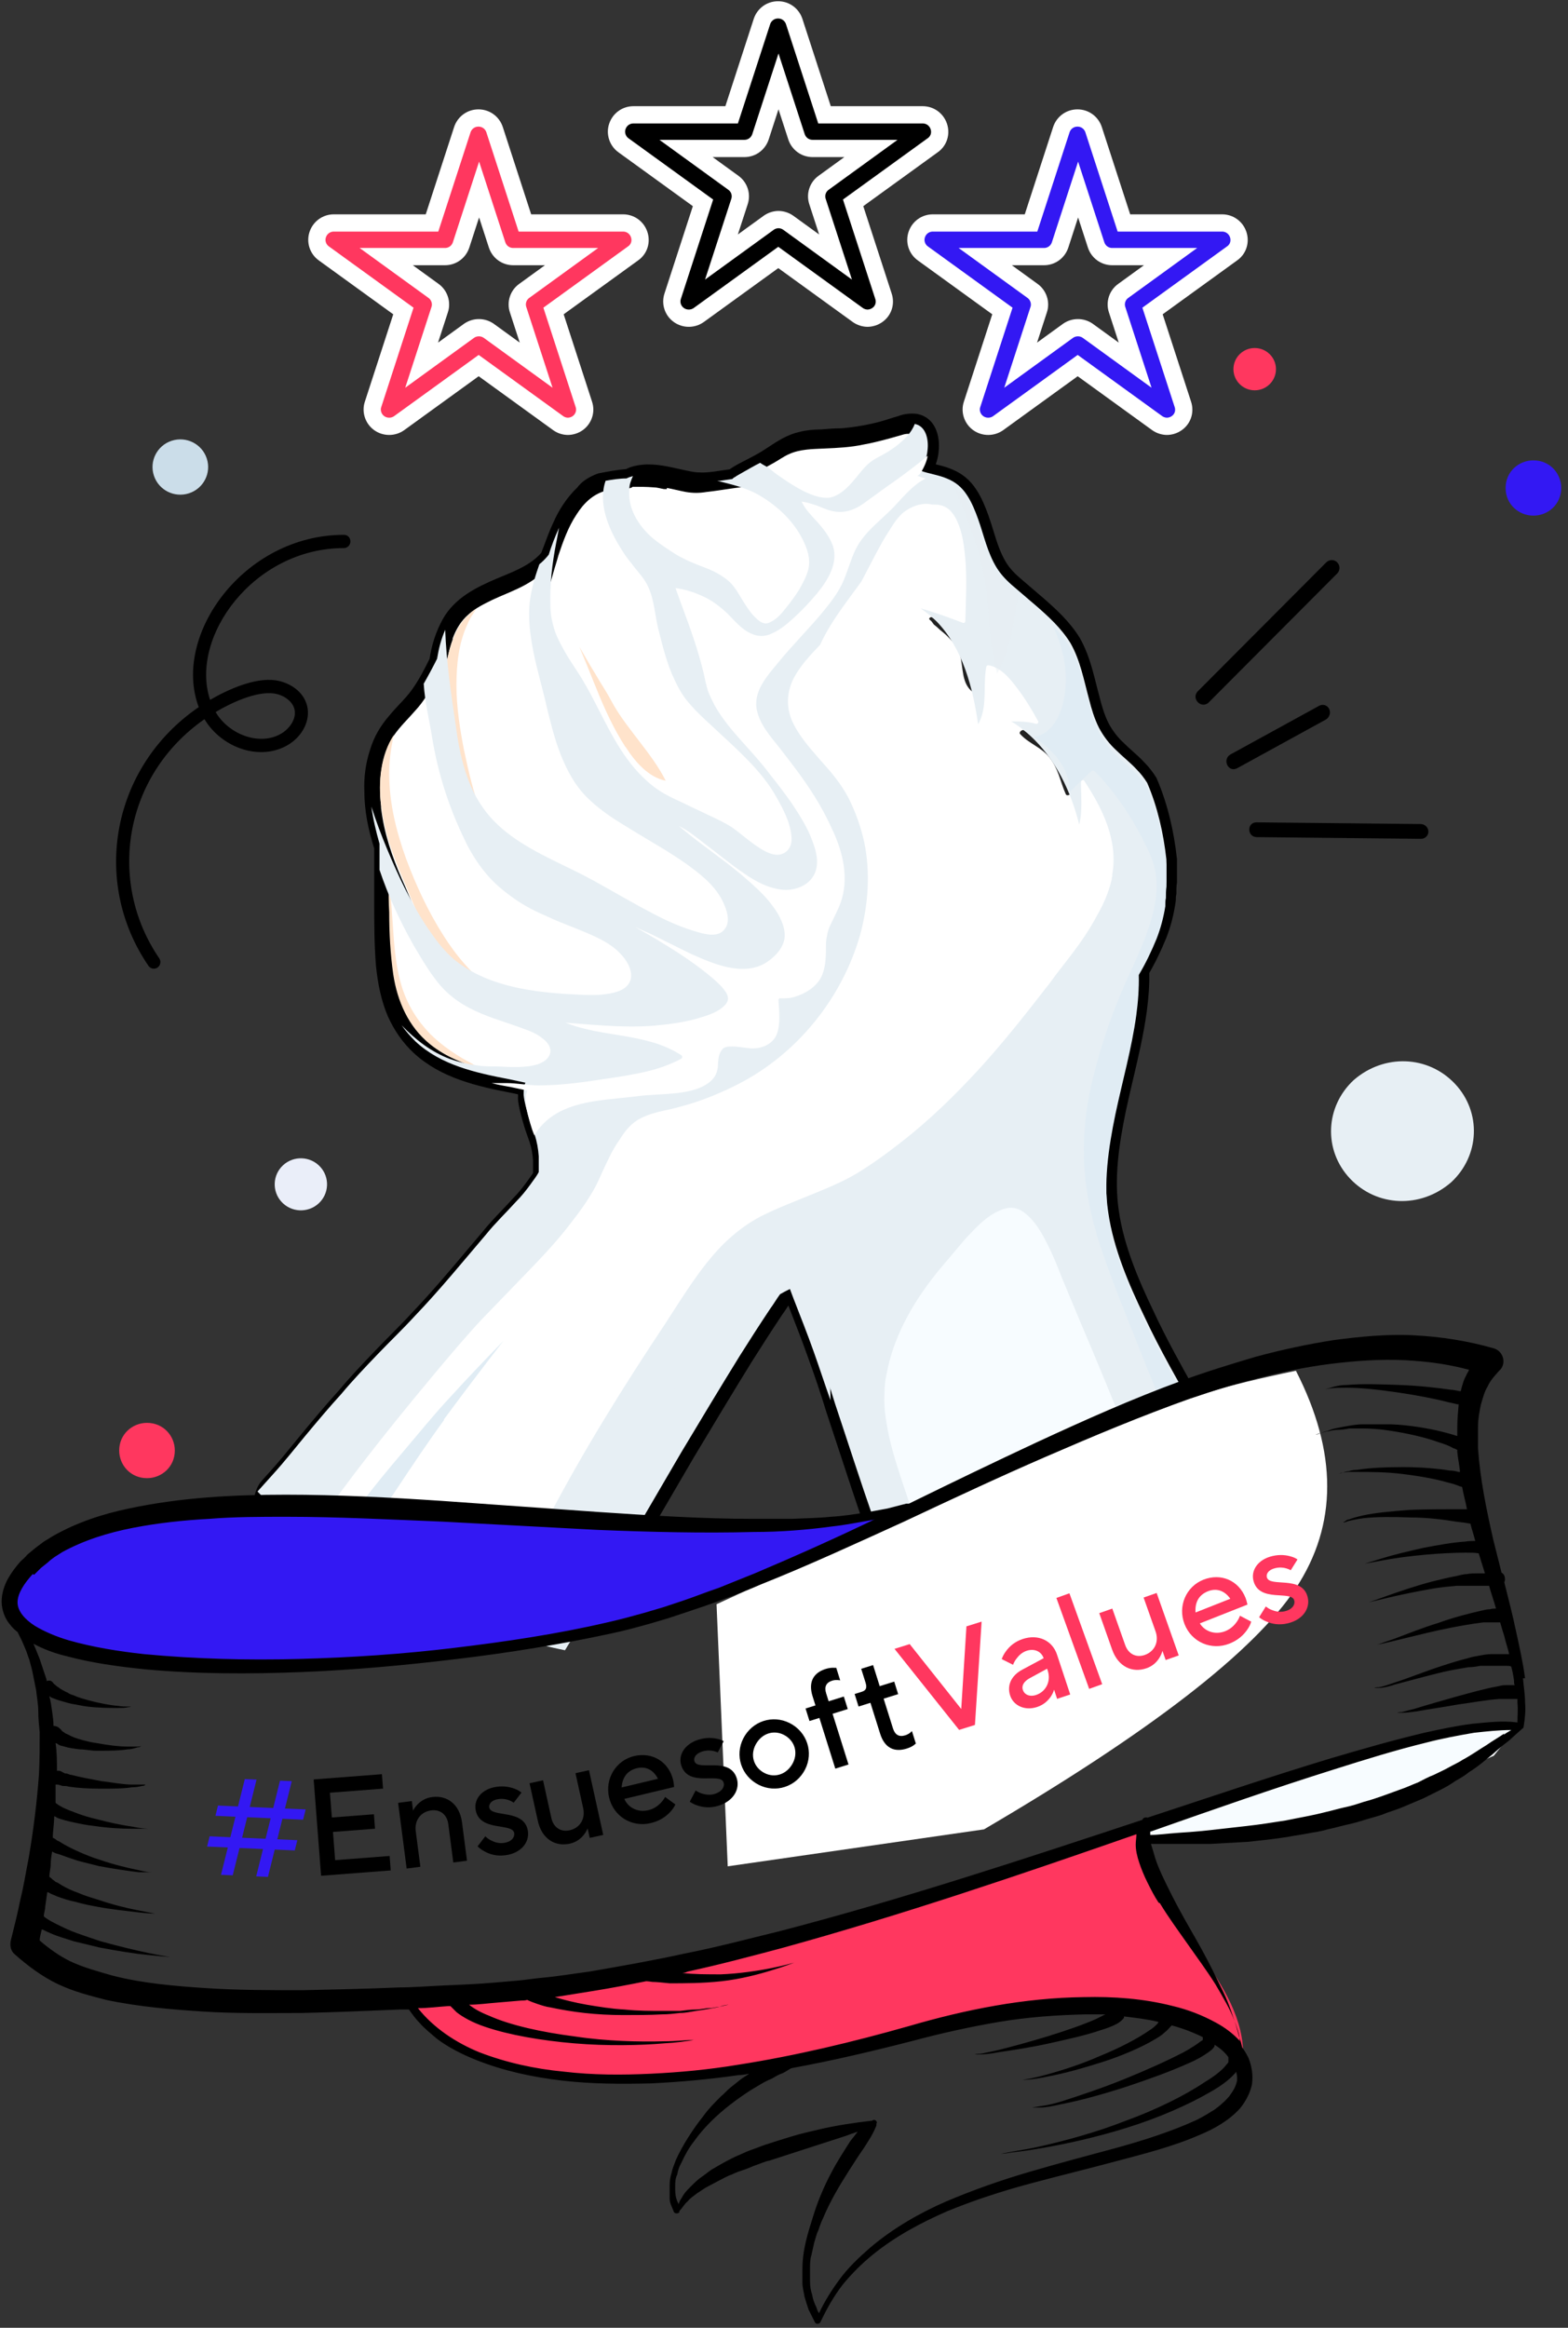 <?xml version="1.0" encoding="UTF-8"?>
<svg width="159px" height="236px" viewBox="0 0 159 236" version="1.1" xmlns="http://www.w3.org/2000/svg" xmlns:xlink="http://www.w3.org/1999/xlink">
    <rect x="0" y="0" width="159" height="236" fill="#333333" stroke="none"/>
    <title>Client-Centric Sticker</title>
    <g id="Page-1" stroke="none" stroke-width="1" fill="none" fill-rule="evenodd">
        <g id="About-Us" transform="translate(-254, -5525)">
            <g id="Values" transform="translate(254.166, 5303)">
                <g id="Client-Centric-Sticker" transform="translate(0, 223)">
                    <g id="Hands" transform="translate(25.945, 41.98)" fill-rule="nonzero">
                        <g id="Group" transform="translate(0.539, 0)">
                            <path d="M64.612,-0.299 C65.097,-0.498 65.711,-0.567 66.259,-0.499 C66.984,-0.355 67.44,0.073 67.715,0.636 C68.02,1.261 68.085,2.063 68.01,2.719 C67.961,3.332 67.78,3.912 67.51,4.457 C68.55,4.706 69.113,4.842 69.632,5.065 C70.614,5.459 71.336,6.05 71.922,6.961 C72.414,7.701 72.788,8.623 73.096,9.486 C73.27,9.973 73.423,10.47 73.577,10.967 C73.933,12.119 74.287,13.28 74.93,14.326 C75.371,15.042 75.98,15.646 76.641,16.196 C76.997,16.493 77.338,16.789 77.678,17.085 C78.014,17.377 78.349,17.668 78.707,17.967 C80.1,19.178 81.427,20.394 82.396,21.968 C83.12,23.246 83.52,24.622 83.877,26.018 L84.104,26.918 C84.179,27.215 84.256,27.512 84.336,27.807 C84.565,28.723 84.846,29.685 85.298,30.589 C85.739,31.413 86.288,32.127 86.948,32.732 C87.231,33.015 87.519,33.271 87.81,33.531 C88.227,33.903 88.648,34.28 89.031,34.697 C89.467,35.135 89.842,35.633 90.154,36.132 C91.273,38.729 91.875,41.435 92.174,44.141 L92.174,46.442 C92.113,46.844 92.115,47.183 92.115,47.58 C92.051,47.9 92.056,48.093 92.056,48.285 C91.868,49.636 91.564,50.791 91.135,51.894 C90.616,53.163 90.041,54.376 89.357,55.534 C89.402,56.863 89.286,58.193 89.112,59.526 C88.796,61.816 88.27,64.053 87.744,66.29 C87.484,67.396 87.223,68.502 86.989,69.613 C86.297,72.962 85.769,76.484 86.289,79.896 C86.811,83.488 88.323,87.021 89.891,90.272 C91.172,93.025 92.646,95.661 94.125,98.308 C94.472,98.929 94.819,99.55 95.166,100.177 C95.518,100.821 95.884,101.465 96.249,102.109 C96.618,102.758 96.987,103.408 97.341,104.057 C98.696,106.823 100.215,109.451 101.85,112.021 C98.918,115.534 95.523,117.859 91.947,119.707 C84.424,123.557 75.895,125.516 67.484,126.405 C66.635,125.429 66.369,124.753 66.104,124.076 C65.974,123.745 65.844,123.415 65.708,123.085 C64.232,119.248 62.879,115.481 61.524,111.653 C60.622,109.063 59.772,106.474 58.922,103.884 C58.497,102.592 58.073,101.299 57.642,100.007 C57.053,98.062 56.409,96.19 55.705,94.255 C55.202,92.837 54.663,91.455 54.116,90.052 C53.962,89.657 53.808,89.26 53.655,88.866 C53.594,88.714 53.534,88.547 53.473,88.38 L53.503,88.465 L53.426,88.505 L53.149,88.658 C53.004,88.859 52.868,89.069 52.732,89.28 C52.565,89.537 52.399,89.793 52.218,90.035 C51.166,91.614 50.114,93.251 49.122,94.826 C47.124,98.057 45.186,101.288 43.25,104.515 C42.251,106.219 41.266,107.909 40.282,109.599 C39.297,111.289 38.312,112.98 37.317,114.677 C36.314,116.463 35.319,117.315 34.304,118.178 C33.411,118.937 32.502,119.705 31.565,121.25 C28.776,121.04 26.537,121.066 24.327,121.087 C21.029,121.119 17.796,121.135 14.713,119.717 C9.297,117.039 3.955,113.475 -0.379,108.963 C-0.126,107.955 0.123,107.676 0.373,107.397 C0.623,107.118 0.873,106.838 1.14,106.542 C2.001,105.595 2.798,104.615 3.603,103.628 C3.891,103.274 4.181,102.918 4.476,102.561 C5.655,101.146 6.835,99.731 8.073,98.375 C9.253,96.96 10.492,95.661 11.789,94.305 C12.286,93.785 12.792,93.274 13.299,92.761 C14.052,92.002 14.808,91.239 15.552,90.425 C17.515,88.37 19.336,86.208 21.154,84.05 C21.669,83.439 22.184,82.828 22.701,82.22 C23.296,81.478 23.959,80.781 24.619,80.088 C25.009,79.68 25.397,79.272 25.769,78.857 C26.299,78.325 26.752,77.758 27.204,77.136 C27.576,76.62 27.781,76.345 27.928,76.079 L27.928,74.642 C27.872,73.931 27.763,73.274 27.545,72.617 C27.306,71.96 27.067,71.302 26.889,70.647 C26.639,69.748 26.454,69.068 26.401,68.434 C26.399,68.119 26.406,67.828 26.447,67.551 C25.889,67.434 25.609,67.375 25.343,67.316 C21.898,66.651 18.288,65.84 15.63,63.364 C14.581,62.377 13.778,61.206 13.161,59.848 C12.488,58.259 12.181,56.623 12,54.925 C11.821,52.723 11.82,50.533 11.82,48.344 L11.82,42.959 C11.23,41.113 10.822,39.208 10.821,37.245 C10.761,35.894 10.946,34.482 11.375,33.192 C11.75,31.95 12.37,30.891 13.24,29.896 C13.563,29.499 13.907,29.132 14.25,28.766 C14.707,28.279 15.164,27.794 15.564,27.226 C16.295,26.215 16.859,25.092 17.421,23.967 C17.613,22.582 18.041,21.257 18.707,20.046 C19.822,18.064 21.846,17.045 23.9,16.174 C24.056,16.109 24.213,16.043 24.371,15.978 C25.945,15.326 27.574,14.674 28.7,13.332 C28.81,13.047 28.916,12.762 29.021,12.479 C29.302,11.726 29.579,10.982 29.915,10.267 C30.465,8.988 31.256,7.772 32.285,6.791 C32.701,6.205 33.418,5.792 34.152,5.525 C35.155,5.33 36.076,5.158 36.996,5.091 C37.308,4.918 37.626,4.801 37.999,4.738 C39.314,4.467 40.679,4.758 41.963,5.047 C43.243,5.329 43.679,5.434 44.149,5.434 C44.915,5.492 45.695,5.376 46.426,5.263 L47.53,5.106 C47.861,4.866 48.135,4.709 48.372,4.573 C49.306,4.087 50.005,3.738 50.698,3.334 C50.991,3.158 51.28,2.967 51.571,2.776 C52.491,2.169 53.424,1.568 54.489,1.334 C55.169,1.15 55.909,1.086 56.59,1.084 C57.295,1.026 58,0.968 58.706,0.967 C60.078,0.851 61.394,0.622 62.705,0.28 C63.021,0.193 63.338,0.093 63.654,-0.008 C63.973,-0.11 64.292,-0.211 64.612,-0.299 Z" id="Path" stroke="#000000" stroke-width="1.05" fill="#000000"></path>
                            <path d="M50.145,4.842 C50.733,4.549 51.262,4.255 51.791,3.961 C52.32,3.667 52.79,3.314 53.32,3.079 C54.437,2.55 55.73,2.55 56.964,2.491 C58.316,2.432 59.61,2.373 60.962,2.08 C62.255,1.844 63.49,1.492 64.724,1.139 C65.077,1.021 65.547,0.904 65.9,1.139 C66.311,1.374 66.429,2.021 66.429,2.491 C66.429,3.608 65.841,4.666 65.194,5.548 C64.489,6.488 63.607,7.37 62.608,8.017 C61.55,8.781 60.492,9.487 59.786,10.604 C59.669,10.78 59.61,10.956 59.492,11.133 C59.433,11.662 59.257,12.191 59.022,12.661 C59.022,12.543 58.904,12.485 58.846,12.426 C57.905,10.897 56.494,9.722 55.26,8.487 C54.143,7.429 53.084,6.136 51.556,5.724 C50.615,5.43 49.616,5.489 48.617,5.665 C49.087,5.43 49.616,5.195 50.086,4.901 L50.145,4.842 Z" id="Path" fill="#FFFFFF"></path>
                            <path d="M36.389,7.899 C36.507,7.547 36.624,7.194 36.801,6.9 C36.918,6.724 37.094,6.547 37.271,6.488 C37.33,6.488 37.447,6.43 37.506,6.371 C38.211,6.371 38.917,6.371 39.622,6.43 C39.975,6.43 40.328,6.547 40.68,6.606 C40.798,6.606 40.857,6.606 40.974,6.606 C40.974,6.606 40.974,6.488 40.974,6.488 C41.621,6.606 42.268,6.782 42.914,6.9 C43.62,7.018 44.266,7.018 44.972,6.9 C46.618,6.724 48.205,6.371 49.851,6.312 C50.086,6.312 50.263,6.312 50.498,6.312 C50.792,6.43 51.086,6.547 51.38,6.665 C52.085,7.018 52.673,7.429 53.261,7.958 C53.966,8.605 54.613,9.31 55.26,10.016 C55.965,10.662 56.67,11.309 57.317,12.073 C57.611,12.367 57.846,12.72 58.081,13.073 C58.258,13.366 58.434,13.66 58.493,14.013 C58.493,14.013 58.493,14.013 58.493,14.013 C58.023,14.719 57.552,15.365 57.082,16.071 C56.376,16.952 55.671,17.893 54.966,18.716 C54.378,19.363 53.79,20.068 53.202,20.656 C52.908,20.95 52.614,21.244 52.32,21.538 C51.967,21.655 51.674,21.89 51.438,22.126 C50.968,22.537 50.557,23.007 50.145,23.478 C49.616,21.832 48.558,20.303 47.382,19.01 C46.735,18.304 46.089,17.775 45.207,17.423 C44.384,17.07 43.561,16.835 42.738,16.482 C41.974,16.188 41.386,15.718 40.739,15.189 C40.151,14.719 39.563,14.189 38.976,13.66 C37.917,12.602 36.859,11.368 36.448,9.898 C36.271,9.193 36.213,8.428 36.448,7.723 L36.389,7.899 Z" id="Path" fill="#FFFFFF"></path>
                            <path d="M49.44,24.418 C49.205,24.771 48.911,25.124 48.734,25.476 C48.499,25.888 48.264,26.358 48.029,26.828 C47.911,27.122 47.735,27.416 47.617,27.71 C46.442,26.358 45.383,24.947 44.56,23.36 C43.62,21.538 42.973,19.539 42.326,17.599 C42.385,17.599 42.444,17.599 42.503,17.658 C43.385,17.952 44.266,18.187 45.031,18.657 C45.854,19.127 46.559,19.892 47.206,20.656 C47.852,21.42 48.44,22.302 48.852,23.184 C49.087,23.595 49.205,24.066 49.381,24.477 L49.44,24.418 Z" id="Path" fill="#F7FCFF"></path>
                            <path d="M29.393,15.306 C29.57,14.66 29.805,13.954 29.981,13.308 C30.452,11.897 30.981,10.427 31.804,9.193 C32.509,8.076 33.45,7.135 34.743,6.782 C35.213,6.665 35.684,6.547 36.154,6.488 C35.684,7.076 35.448,7.899 35.331,8.664 C35.154,10.251 35.86,11.779 36.801,13.014 C37.8,14.307 39.034,15.365 40.269,16.365 C40.563,16.6 40.857,16.776 41.151,16.952 C41.562,18.187 41.915,19.48 42.385,20.715 C43.091,22.655 43.914,24.536 45.148,26.241 C46.383,27.945 47.794,29.415 49.205,30.943 C50.38,32.237 51.615,33.53 52.849,34.823 C55.201,37.351 57.552,40.114 58.552,43.465 C58.963,44.817 59.081,46.169 58.904,47.58 C58.846,48.168 58.669,48.756 58.434,49.285 C58.199,49.755 57.964,50.108 57.552,50.343 C57.552,50.343 57.435,50.343 57.376,50.402 C57.199,50.284 56.906,50.402 56.729,50.519 C56.494,50.519 56.259,50.519 56.024,50.519 C55.201,50.343 54.495,49.873 53.849,49.285 C53.143,48.638 52.555,47.991 51.85,47.345 C51.027,46.639 50.204,45.934 49.322,45.287 C45.795,42.642 41.915,40.526 38.153,38.174 C37.388,37.704 36.683,37.175 36.154,36.411 C35.625,35.705 35.213,34.941 34.919,34.177 C34.567,33.354 34.214,32.531 33.861,31.708 C33.391,30.708 32.921,29.709 32.45,28.71 C31.451,26.711 30.51,24.653 29.629,22.596 C29.276,21.773 28.982,21.009 28.806,20.127 C28.629,19.363 28.629,18.598 28.806,17.834 C28.923,16.952 29.158,16.129 29.393,15.306 L29.393,15.306 Z" id="Path" fill="#FFFFFF"></path>
                            <path d="M36.801,32.766 C37.741,34.235 39.093,35.823 40.857,36.175 C40.151,34.765 39.211,33.53 38.27,32.296 C37.33,31.061 36.389,29.885 35.625,28.592 C35.272,27.945 34.919,27.299 34.508,26.652 C34.096,26.005 33.744,25.359 33.332,24.712 C32.921,24.007 32.509,23.301 32.098,22.596 C32.333,23.184 32.568,23.713 32.803,24.301 C33.156,25.124 33.45,25.947 33.802,26.77 C34.625,28.827 35.566,30.885 36.742,32.707 L36.801,32.766 Z" id="Path" fill="#FFE3CB" style="mix-blend-mode: screen;"></path>
                            <path d="M19.223,21.832 C19.576,20.832 20.105,19.95 20.869,19.304 C21.575,18.657 22.457,18.246 23.28,17.834 C25.043,17.011 26.983,16.423 28.394,15.012 C28.512,14.895 28.629,14.777 28.688,14.66 C28.688,14.777 28.688,14.836 28.629,14.954 C28.159,16.6 27.63,18.246 27.865,19.95 C27.982,20.773 28.218,21.596 28.512,22.419 C28.923,23.478 29.393,24.477 29.864,25.535 C30.804,27.651 31.862,29.709 32.862,31.825 C33.626,33.471 34.155,35.235 35.213,36.704 C35.684,37.351 36.213,37.939 36.859,38.409 C36.507,38.292 36.154,38.115 35.801,37.939 C34.743,37.41 33.802,36.528 32.627,36.175 C32.921,36.587 33.273,37.057 33.626,37.469 C33.626,37.469 33.626,37.469 33.685,37.527 C34.214,37.88 34.684,38.292 35.272,38.586 C35.919,38.938 36.624,39.173 37.271,39.409 C37.976,39.644 38.74,40.055 39.505,40.173 C39.505,40.173 39.563,40.173 39.622,40.173 C39.74,40.232 39.857,40.349 40.034,40.408 C42.033,41.584 44.031,42.759 45.912,44.053 C47.794,45.287 49.557,46.639 51.262,48.109 C52.555,49.285 53.731,50.931 55.553,51.283 C55.906,51.342 56.259,51.342 56.553,51.283 C56.964,53.458 56.67,56.104 54.378,57.044 C53.261,57.515 52.026,57.397 50.909,57.044 C49.616,56.692 48.381,56.104 47.206,55.457 C45.971,54.752 44.795,53.929 43.62,53.165 C42.326,52.342 41.033,51.695 39.622,51.107 C36.683,49.814 33.744,48.579 30.804,47.227 C28.453,46.169 25.925,45.287 23.867,43.759 C23.397,43.406 22.986,42.995 22.633,42.524 C22.28,41.995 21.986,41.466 21.751,40.878 C21.281,39.761 20.928,38.644 20.517,37.469 C19.694,34.941 18.988,32.296 18.635,29.65 C18.283,27.064 18.341,24.301 19.282,21.773 L19.223,21.832 Z" id="Path" fill="#FFFFFF"></path>
                            <path d="M22.163,39.467 C21.34,37.41 20.869,35.235 20.399,33.06 C19.987,30.885 19.635,28.71 19.635,26.476 C19.635,24.359 19.87,22.184 20.752,20.303 C20.987,19.715 21.34,19.186 21.692,18.716 C21.398,18.892 21.163,19.069 20.928,19.304 C20.105,20.009 19.635,20.891 19.282,21.832 C18.341,24.301 18.341,27.064 18.635,29.709 C18.988,32.354 19.694,35 20.517,37.527 C20.869,38.644 21.222,39.82 21.751,40.937 C21.986,41.525 22.28,42.054 22.633,42.583 C22.986,43.053 23.397,43.465 23.867,43.818 C24.455,44.229 25.043,44.641 25.69,44.935 C24.161,43.406 22.986,41.525 22.163,39.467 L22.163,39.467 Z" id="Path" fill="#FFE3CB" style="mix-blend-mode: screen;"></path>
                            <path d="M11.992,38.703 C11.699,36.293 11.992,33.589 13.286,31.59 C13.932,30.65 14.755,29.885 15.461,29.062 C16.284,28.181 16.931,27.122 17.401,26.005 C17.401,25.888 17.518,25.712 17.577,25.594 C17.518,26.476 17.518,27.416 17.577,28.298 C17.754,31.12 18.341,33.824 19.164,36.528 C19.517,37.763 19.929,38.938 20.34,40.173 C20.752,41.349 21.281,42.583 22.104,43.582 C22.986,44.582 24.161,45.228 25.278,45.816 C26.513,46.463 27.747,46.992 29.041,47.521 C30.452,48.109 31.804,48.814 33.215,49.402 C33.508,49.52 33.861,49.696 34.155,49.814 C33.861,49.814 33.508,49.755 33.215,49.696 C31.627,49.461 30.099,49.167 28.57,48.638 C28.159,48.52 27.747,48.344 27.336,48.168 C27.042,48.05 26.689,47.933 26.395,47.756 C27.571,48.579 28.806,49.285 30.099,49.931 C31.627,50.343 33.215,50.578 34.743,50.754 C35.39,50.872 36.095,50.931 36.801,50.989 C37.153,51.107 37.447,51.283 37.8,51.401 C39.27,52.048 40.739,52.635 42.091,53.458 C43.385,54.223 44.56,55.046 45.854,55.869 C47.5,56.868 49.44,57.867 51.438,58.161 C51.38,58.279 51.38,58.396 51.438,58.514 C52.085,59.513 52.085,60.748 51.321,61.63 C50.733,62.276 49.91,62.57 49.028,62.688 C48.264,62.805 47.441,62.688 46.618,62.688 C46.618,62.688 46.5,62.688 46.5,62.688 C46.383,62.688 46.265,62.688 46.206,62.688 C45.148,62.57 44.031,62.453 42.973,62.394 C40.269,62.159 37.506,61.806 34.861,61.277 C33.567,61.042 32.274,60.689 30.981,60.395 C29.746,60.101 28.512,59.807 27.277,59.455 C26.043,59.102 24.808,58.749 23.632,58.279 C22.574,57.867 21.457,57.397 20.517,56.692 C18.871,55.516 17.636,53.811 16.695,51.989 C15.696,50.108 14.991,48.109 14.109,46.169 C13.109,43.876 12.286,41.466 11.992,38.938 L11.992,38.703 Z" id="Path" fill="#FFFFFF"></path>
                            <path d="M23.103,57.221 C21.163,55.751 19.576,53.87 18.283,51.812 C16.754,49.402 15.52,46.757 14.52,44.053 C13.521,41.29 12.816,38.409 12.816,35.47 C12.816,34.118 12.992,32.825 13.286,31.531 C13.286,31.531 13.286,31.531 13.286,31.531 C11.934,33.589 11.699,36.293 11.992,38.644 C12.286,41.172 13.109,43.582 14.109,45.875 C14.932,47.815 15.696,49.814 16.695,51.695 C17.636,53.517 18.812,55.222 20.517,56.398 C21.457,57.044 22.515,57.573 23.632,57.985 C24.338,58.279 25.102,58.514 25.807,58.749 C24.867,58.338 23.985,57.809 23.162,57.221 L23.103,57.221 Z" id="Path" fill="#FFE3CB" style="mix-blend-mode: screen;"></path>
                            <path d="M26.454,66.391 C23.162,65.686 19.635,65.039 16.989,62.864 C14.814,61.101 13.697,58.573 13.286,55.81 C12.992,53.752 12.933,51.636 12.874,49.52 C12.874,48.462 12.874,47.345 12.816,46.287 C12.816,45.875 12.816,45.464 12.816,45.052 C13.227,46.169 13.756,47.227 14.168,48.344 C14.579,49.343 14.991,50.343 15.461,51.342 C16.402,53.282 17.518,55.104 19.106,56.515 C20.928,58.103 23.397,58.926 25.69,59.631 C26.983,60.043 28.276,60.336 29.629,60.689 C30.922,60.983 32.215,61.336 33.508,61.63 C36.271,62.218 39.152,62.629 41.974,62.923 C43.149,63.041 44.384,63.158 45.56,63.276 C45.677,63.276 45.854,63.276 45.971,63.276 C45.971,63.981 46.148,64.745 45.736,65.333 C45.383,65.862 44.619,66.039 44.031,66.156 C43.267,66.274 42.503,66.333 41.739,66.45 C40.68,66.568 39.681,66.744 38.623,66.803 C36.565,67.038 34.449,67.214 32.333,67.332 C31.275,67.391 30.275,67.214 29.276,66.979 C28.335,66.744 27.395,66.509 26.395,66.333 L26.454,66.391 Z" id="Path" fill="#FFFFFF"></path>
                            <path d="M21.34,64.922 C19.752,64.099 18.224,63.099 16.931,61.806 C15.637,60.454 14.697,58.926 14.109,57.103 C13.051,53.694 13.345,50.049 12.757,46.581 C12.757,47.58 12.757,48.52 12.816,49.52 C12.816,51.636 12.933,53.752 13.227,55.81 C13.639,58.514 14.755,61.101 16.931,62.864 C18.577,64.216 20.575,64.922 22.574,65.51 C22.163,65.333 21.692,65.098 21.281,64.922 L21.34,64.922 Z" id="Path" fill="#FFE3CB" style="mix-blend-mode: screen;"></path>
                            <path d="M14.932,119.24 C19.752,121.474 24.867,123.061 30.099,124.178 C30.334,123.825 30.569,123.414 30.745,123.061 C32.744,119.71 34.743,116.359 36.683,112.95 C38.623,109.54 40.622,106.189 42.62,102.839 C44.56,99.605 46.559,96.313 48.617,93.139 C49.675,91.552 50.733,89.965 51.85,88.436 C52.967,86.908 54.143,85.438 55.377,83.968 C55.436,83.851 55.671,83.968 55.553,84.086 C55.26,84.439 55.024,84.85 54.789,85.262 C54.26,86.026 53.731,86.79 53.202,87.613 C53.202,87.613 53.32,87.613 53.32,87.554 C55.201,86.379 57.317,85.556 59.375,84.615 C61.373,83.733 63.255,82.675 64.959,81.382 C66.664,80.089 68.251,78.619 69.78,77.149 C71.367,75.621 72.896,74.092 74.424,72.505 C77.657,69.213 80.714,65.686 83.477,61.982 C84.829,60.16 86.123,58.279 87.298,56.339 C88.415,54.458 89.473,52.518 90.061,50.402 C90.355,49.461 90.473,48.462 90.532,47.521 C90.532,46.581 90.532,45.64 90.473,44.641 C90.473,44.288 90.414,43.994 90.355,43.641 C90.238,42.642 90.061,41.643 89.944,40.584 C89.65,39.35 89.179,38.115 88.415,36.998 C87.357,35.47 85.711,34.471 84.535,32.942 C83.301,31.355 82.831,29.239 82.36,27.299 C82.125,26.299 81.89,25.3 81.596,24.359 C81.302,23.536 80.891,22.713 80.361,22.008 C79.303,20.597 77.951,19.48 76.599,18.363 C75.247,17.246 73.777,16.129 72.954,14.483 C72.131,12.896 71.837,11.191 71.191,9.545 C70.897,8.722 70.485,7.899 69.839,7.312 C69.192,6.665 68.369,6.43 67.546,6.253 C67.017,6.136 66.488,5.959 65.959,5.783 C65.9,5.901 65.782,6.018 65.724,6.136 C64.901,7.135 64.019,8.017 62.961,8.722 C62.02,9.369 61.079,10.016 60.492,11.015 C60.492,11.015 60.492,11.015 60.492,11.074 C60.374,11.427 60.315,11.838 60.198,12.191 C60.021,12.955 59.786,13.602 59.433,14.248 C59.081,14.895 58.669,15.542 58.14,16.129 C57.729,16.6 57.317,17.07 56.906,17.54 C56.141,18.54 55.318,19.539 54.495,20.538 C54.025,21.126 53.496,21.655 53.026,22.243 C52.497,22.772 51.967,23.301 51.497,23.83 C51.38,24.007 51.203,24.124 51.086,24.301 C50.851,24.536 50.557,24.83 50.321,25.065 C50.263,25.124 50.204,25.182 50.145,25.3 C50.145,25.3 50.028,25.3 49.969,25.359 C49.91,25.476 49.851,25.594 49.734,25.77 C49.616,25.947 49.498,26.064 49.381,26.241 C49.205,26.535 49.028,26.77 48.911,27.122 C48.734,27.593 48.675,28.122 48.617,28.592 C48.617,28.71 48.617,28.827 48.617,28.945 C48.617,29.004 48.617,29.121 48.617,29.18 C49.734,30.473 50.909,31.708 52.085,32.942 C53.32,34.235 54.613,35.588 55.73,36.998 C57.846,39.644 59.61,42.818 59.551,46.287 C59.551,47.521 59.316,48.873 58.61,49.931 C58.258,50.46 57.787,50.872 57.258,51.107 C57.317,51.577 57.376,51.989 57.435,52.459 C57.435,53.694 57.258,54.987 56.553,56.045 C55.789,57.162 54.613,57.926 53.32,58.103 C52.908,58.161 52.555,58.22 52.144,58.161 C52.438,58.573 52.614,59.043 52.673,59.572 C52.732,60.748 52.085,61.806 51.144,62.512 C50.321,63.099 49.322,63.335 48.381,63.393 C47.852,63.393 47.265,63.393 46.735,63.393 C46.735,63.628 46.735,63.864 46.735,64.04 C46.735,64.922 46.383,65.745 45.677,66.274 C45.031,66.744 44.266,66.92 43.502,66.979 C41.562,67.273 39.622,67.508 37.682,67.685 C36.624,67.802 35.507,67.861 34.449,67.979 C33.92,67.979 33.332,68.037 32.803,68.096 C32.274,68.096 31.745,68.214 31.216,68.214 C30.158,68.214 29.099,67.861 28.1,67.626 C27.924,67.626 27.689,67.508 27.512,67.508 C27.453,67.979 27.512,68.508 27.571,68.978 C27.865,70.33 28.453,71.565 28.688,72.858 C28.982,74.504 29.099,76.385 27.806,77.678 C27.806,77.678 27.806,77.678 27.806,77.678 C27.806,77.678 27.747,77.796 27.689,77.855 C27.218,78.619 26.63,79.266 26.101,79.971 C25.572,80.618 24.984,81.205 24.455,81.852 C23.867,82.558 23.28,83.263 22.692,83.968 C20.399,86.79 18.048,89.612 15.578,92.198 C14.344,93.492 13.051,94.785 11.816,96.137 C10.582,97.489 9.347,98.841 8.113,100.193 C5.761,102.839 3.645,105.66 1.235,108.247 C0.882,108.6 0.529,109.011 0.235,109.364 C4.409,113.538 9.465,116.889 14.873,119.358 L14.932,119.24 Z" id="Path" fill="#FFFFFF"></path>
                            <path d="M18.341,100.958 C20.34,98.253 22.339,95.608 24.396,92.963 C22.633,94.785 20.869,96.607 19.164,98.489 C17.342,100.428 15.696,102.486 13.991,104.485 C11.287,107.659 8.7,110.951 6.408,114.478 C6.996,114.89 7.583,115.301 8.23,115.654 C8.407,115.419 8.583,115.184 8.759,115.007 C12.11,110.422 15.049,105.543 18.4,100.958 L18.341,100.958 Z" id="Path" fill="#E0ECF4" style="mix-blend-mode: screen;"></path>
                            <path d="M59.61,101.663 C60.844,105.484 62.079,109.305 63.431,113.067 C64.724,116.712 66.076,120.416 67.487,124.06 C67.664,124.531 67.84,125.001 68.075,125.471 C68.251,125.648 68.369,125.765 68.487,125.942 C76.482,125.001 84.477,123.12 91.649,119.416 C94.941,117.712 97.997,115.654 100.702,113.126 C99.585,111.186 98.468,109.305 97.351,107.365 C95.411,104.014 93.53,100.664 91.649,97.313 C89.885,94.08 88.18,90.846 86.828,87.437 C85.535,84.262 84.594,80.97 84.535,77.561 C84.535,74.269 85.241,70.977 86.005,67.802 C86.769,64.51 87.651,61.159 87.886,57.75 C87.886,57.515 87.886,57.338 87.886,57.103 C87.769,57.338 87.592,57.573 87.475,57.809 C86.181,59.749 84.829,61.689 83.418,63.511 C80.538,67.214 77.422,70.742 74.071,74.034 C70.956,77.09 67.957,80.324 64.313,82.793 C62.432,84.027 60.433,84.968 58.375,85.85 C57.082,86.379 55.73,86.908 54.495,87.554 C54.907,88.554 55.318,89.553 55.73,90.552 C57.199,94.256 58.434,98.018 59.669,101.781 L59.61,101.663 Z" id="Path" fill="#F7FCFF"></path>
                            <path d="M74.424,19.245 C74.248,18.304 74.071,17.364 73.836,16.423 C73.66,15.542 73.307,14.66 73.013,13.778 C72.719,12.955 72.425,12.014 72.484,11.133 C72.484,10.956 72.19,11.074 72.19,11.191 C72.073,12.073 72.073,12.955 72.308,13.896 C72.484,14.777 72.778,15.659 72.954,16.541 C73.131,17.481 73.366,18.363 73.483,19.304 C73.542,19.774 73.66,20.303 73.66,20.773 C73.66,21.244 73.601,21.714 73.66,22.126 C73.719,22.361 74.071,22.243 74.189,22.126 C74.718,21.303 74.483,20.127 74.365,19.245 L74.424,19.245 Z" id="Path" fill="#212121"></path>
                            <path d="M72.719,26.828 C72.308,26.182 72.073,25.535 71.955,24.771 C71.837,24.066 71.779,23.36 71.543,22.655 C71.25,21.89 70.662,21.361 70.015,20.891 C69.662,20.656 69.31,20.421 68.957,20.186 C68.604,20.009 68.193,19.833 67.84,19.598 C67.722,19.539 67.487,19.715 67.605,19.833 C67.781,19.95 67.899,20.127 68.016,20.303 C68.134,20.421 68.31,20.538 68.428,20.656 C68.722,20.95 69.074,21.185 69.368,21.479 C69.897,22.008 70.427,22.537 70.662,23.301 C71.073,24.653 70.779,26.358 72.073,27.24 C72.308,27.416 72.778,27.064 72.602,26.77 L72.719,26.828 Z" id="Path" fill="#212121"></path>
                            <path d="M80.714,33.236 C80.244,32.707 79.656,32.296 79.009,32.002 C78.363,31.708 77.716,31.473 77.187,31.061 C77.011,30.943 76.658,31.237 76.775,31.414 C77.657,32.413 78.951,32.766 79.774,33.824 C80.185,34.353 80.479,34.941 80.714,35.588 C80.949,36.234 81.126,36.881 81.42,37.527 C81.537,37.821 82.066,37.527 82.066,37.234 C82.066,35.881 81.537,34.353 80.655,33.236 L80.714,33.236 Z" id="Path" fill="#212121"></path>
                            <path d="M88.768,44.758 C88.65,44.347 88.474,43.935 88.298,43.524 C88.121,43.171 87.886,42.818 87.651,42.524 C87.357,42.23 87.063,41.995 86.652,41.819 C86.417,41.701 86.005,42.113 86.299,42.289 C86.828,42.759 87.24,43.465 87.533,44.112 C87.71,44.464 87.827,44.817 87.945,45.228 C88.063,45.581 88.18,46.169 88.592,46.228 C88.768,46.228 88.886,46.11 89.003,45.993 C89.238,45.64 89.003,45.111 88.886,44.758 L88.768,44.758 Z" id="Path" fill="#212121"></path>
                        </g>
                        <path d="M71.893,124.345 C71.186,122.699 70.538,120.994 69.83,119.348 C69.005,117.349 68.18,115.291 67.473,113.292 C66.707,111.293 66.059,109.236 65.352,107.178 C64.704,105.179 64.055,103.18 63.761,101.122 C63.584,100.123 63.525,99.123 63.584,98.124 C63.584,97.124 63.82,96.125 64.055,95.125 C64.998,91.422 67.179,88.012 69.654,85.131 C70.479,84.19 71.245,83.191 72.07,82.309 C72.954,81.368 73.955,80.31 75.193,79.781 C75.664,79.546 76.195,79.428 76.666,79.487 C77.138,79.546 77.55,79.781 77.904,80.075 C78.847,80.839 79.495,81.956 80.025,83.014 C80.614,84.131 81.086,85.307 81.557,86.542 C82.147,87.953 82.736,89.364 83.325,90.775 C85.093,94.89 86.743,99.006 88.452,103.121 C90.161,107.237 91.811,111.352 93.461,115.526 C93.814,116.349 94.109,117.172 94.463,117.996 C97.173,116.408 99.707,114.527 101.947,112.293 C100.297,109.706 98.764,107.06 97.409,104.297 C96.702,103.004 95.936,101.71 95.229,100.417 C93.402,97.124 91.516,93.891 89.925,90.481 C88.334,87.189 86.802,83.602 86.272,79.957 C85.741,76.488 86.272,72.902 86.979,69.492 C87.686,66.141 88.629,62.849 89.1,59.439 C89.277,58.087 89.395,56.734 89.336,55.382 C90.043,54.206 90.632,52.972 91.163,51.678 C91.575,50.62 91.87,49.503 92.047,48.386 C92.047,48.386 92.047,48.327 92.047,48.268 C92.047,48.033 92.047,47.798 92.105,47.563 C92.105,47.151 92.105,46.798 92.164,46.387 C92.164,45.623 92.164,44.917 92.164,44.153 C91.87,41.507 91.28,38.862 90.22,36.392 C89.925,35.922 89.572,35.452 89.159,35.04 C88.511,34.335 87.745,33.747 87.097,33.1 C86.389,32.453 85.8,31.689 85.329,30.807 C84.857,29.866 84.563,28.867 84.327,27.926 C83.797,25.986 83.443,23.987 82.441,22.223 C81.498,20.695 80.202,19.519 78.847,18.343 C78.139,17.755 77.491,17.167 76.784,16.579 C76.077,15.991 75.429,15.345 74.957,14.58 C74.014,13.052 73.661,11.288 73.072,9.642 C72.777,8.819 72.423,7.937 71.952,7.231 C71.421,6.408 70.773,5.879 69.889,5.526 C69.064,5.174 68.121,5.056 67.296,4.762 C67.296,4.762 67.238,4.762 67.179,4.762 C67.591,4.115 67.886,3.41 67.945,2.646 C68.063,1.646 67.827,0.235 66.648,0 C66.648,0 66.648,0 66.648,0 C66.648,0 66.648,0 66.648,0 C66.295,0.941 65.529,1.646 64.704,2.293 C64.291,2.587 63.938,2.822 63.525,3.057 C63.113,3.292 62.7,3.469 62.288,3.763 C61.463,4.351 60.932,5.232 60.225,5.997 C59.636,6.643 58.929,7.29 58.045,7.467 C57.161,7.584 56.277,7.231 55.511,6.879 C54.568,6.408 53.743,5.879 52.918,5.291 C52.564,5.056 52.27,4.821 51.916,4.527 C51.621,4.292 51.268,4.174 50.973,3.939 C50.973,3.939 50.973,3.939 50.973,3.939 C50.384,4.233 49.795,4.586 49.264,4.88 C48.97,5.056 48.616,5.232 48.38,5.409 C48.321,5.409 48.204,5.526 48.145,5.585 C47.732,5.644 47.32,5.703 46.907,5.762 C46.789,5.762 46.73,5.762 46.613,5.762 C47.968,6.114 49.323,6.408 50.561,7.055 C52.505,8.113 54.273,9.701 55.275,11.7 C55.746,12.64 56.1,13.64 55.864,14.698 C55.688,15.462 55.275,16.168 54.921,16.815 C54.509,17.461 54.038,18.108 53.507,18.755 C53.095,19.284 52.623,19.813 51.975,20.107 C51.445,20.401 50.973,20.107 50.561,19.695 C49.971,19.166 49.559,18.461 49.146,17.814 C48.793,17.226 48.439,16.579 47.909,16.05 C47.143,15.345 46.2,14.874 45.257,14.522 C44.314,14.169 43.313,13.757 42.429,13.228 C41.604,12.699 40.779,12.17 40.013,11.523 C38.598,10.289 37.479,8.466 37.714,6.526 C37.714,6.114 37.891,5.703 38.068,5.291 C37.832,5.35 37.655,5.409 37.42,5.526 C36.713,5.526 36.005,5.644 35.298,5.762 C34.532,7.996 35.534,10.465 36.713,12.405 C37.066,12.993 37.479,13.64 37.95,14.169 C38.363,14.757 38.893,15.286 39.305,15.933 C40.189,17.344 40.248,19.049 40.602,20.636 C41.073,22.459 41.486,24.281 42.311,25.986 C42.723,26.868 43.195,27.691 43.843,28.397 C44.491,29.161 45.257,29.866 45.964,30.513 C48.204,32.63 50.679,34.687 52.329,37.333 C52.918,38.332 53.507,39.391 53.861,40.449 C54.096,41.272 54.391,42.389 53.861,43.095 C53.625,43.447 53.154,43.682 52.741,43.682 C52.211,43.682 51.68,43.447 51.268,43.212 C50.148,42.565 49.205,41.684 48.145,40.919 C47.438,40.449 46.554,40.037 45.788,39.685 C44.845,39.214 43.902,38.803 42.959,38.332 C42.193,37.98 41.427,37.627 40.72,37.157 C40.071,36.745 39.482,36.216 38.952,35.687 C36.771,33.511 35.475,30.631 34.061,27.926 C33.707,27.221 33.295,26.515 32.882,25.81 C32.411,25.045 31.88,24.281 31.409,23.517 C30.938,22.694 30.466,21.871 30.171,21.048 C29.877,20.166 29.7,19.284 29.7,18.343 C29.641,16.227 29.877,14.169 30.289,12.052 C30.407,11.523 30.466,11.053 30.584,10.524 C30.171,11.406 29.818,12.346 29.523,13.287 C29.523,13.287 29.464,13.287 29.464,13.346 C29.17,13.699 28.875,13.992 28.58,14.228 C28.168,15.404 27.814,16.579 27.638,17.814 C27.402,19.578 27.638,21.4 27.991,23.164 C28.345,24.928 28.875,26.692 29.288,28.514 C29.7,30.219 30.113,31.924 30.761,33.57 C31.409,35.158 32.175,36.627 33.413,37.862 C34.532,38.979 35.829,39.861 37.184,40.684 C38.598,41.566 40.013,42.389 41.368,43.212 C42.782,44.094 44.196,45.035 45.434,46.152 C46.259,46.916 46.966,47.798 47.379,48.856 C47.673,49.562 47.909,50.561 47.379,51.208 C46.789,52.031 45.611,51.796 44.786,51.561 C43.077,51.09 41.486,50.385 39.954,49.562 C38.363,48.739 36.771,47.798 35.18,46.916 C33.766,46.093 32.352,45.387 30.879,44.682 C28.109,43.33 25.163,41.86 23.218,39.391 C21.214,36.863 20.507,33.629 20.095,30.513 C19.623,27.338 19.152,24.105 19.034,20.871 C18.621,21.812 18.386,22.753 18.209,23.811 C18.209,23.811 18.209,23.811 18.209,23.811 C17.796,24.634 17.325,25.516 16.854,26.339 C16.971,28.22 17.443,30.102 17.738,31.983 C18.327,35.452 19.388,38.803 20.92,41.977 C21.509,43.271 22.275,44.506 23.159,45.564 C23.984,46.563 24.986,47.386 25.988,48.092 C27.048,48.856 28.227,49.444 29.464,49.973 C30.702,50.561 32.057,51.031 33.295,51.561 C34.532,52.09 35.829,52.678 36.771,53.677 C37.479,54.383 38.304,55.735 37.655,56.734 C37.125,57.557 35.946,57.734 35.004,57.851 C33.766,57.969 32.529,57.851 31.291,57.793 C28.58,57.616 25.87,57.263 23.336,56.264 C22.157,55.794 20.979,55.147 19.977,54.324 C18.916,53.442 18.091,52.325 17.325,51.208 C15.616,48.68 14.32,45.917 13.141,43.095 C12.552,41.684 12.021,40.273 11.55,38.803 C11.727,40.096 12.021,41.331 12.375,42.565 C12.375,42.742 12.375,42.859 12.375,43.036 C12.375,43.565 12.375,44.094 12.375,44.682 C12.375,44.858 12.375,45.035 12.375,45.211 C13.259,47.857 14.438,50.385 15.793,52.795 C16.382,53.795 16.971,54.794 17.62,55.735 C18.209,56.558 18.857,57.381 19.682,58.028 C21.096,59.204 22.864,59.909 24.632,60.497 C25.457,60.791 26.223,61.026 26.989,61.32 C27.696,61.555 28.345,61.849 28.934,62.32 C29.405,62.672 29.877,63.26 29.641,63.907 C29.464,64.436 28.934,64.73 28.463,64.906 C27.166,65.318 25.693,65.2 24.338,65.142 C23.63,65.142 22.923,65.142 22.216,65.024 C21.273,64.906 20.33,64.671 19.505,64.377 C17.62,63.672 16.029,62.437 14.614,60.967 C15.027,61.555 15.498,62.084 16.029,62.613 C18.621,65.024 22.157,65.788 25.516,66.435 C26.046,66.553 26.636,66.67 27.166,66.788 C26.989,67.14 26.989,67.611 26.989,68.022 C27.048,68.728 27.284,69.492 27.461,70.139 C27.638,70.786 27.873,71.432 28.109,72.079 C28.345,72.785 28.463,73.49 28.521,74.254 C28.521,74.725 28.521,75.313 28.521,75.842 C28.286,76.312 27.932,76.724 27.696,77.076 C27.225,77.723 26.754,78.311 26.223,78.84 C25.221,79.957 24.102,81.015 23.159,82.191 C20.802,84.954 18.504,87.776 15.97,90.422 C14.732,91.774 13.436,93.009 12.198,94.302 C10.902,95.655 9.664,96.948 8.486,98.359 C7.248,99.711 6.07,101.122 4.891,102.533 C3.771,103.885 2.711,105.238 1.532,106.531 C1.002,107.119 0.53,107.648 0,108.236 C1.591,109.882 3.3,111.411 5.127,112.822 C6.305,111.234 7.425,109.647 8.604,108.06 C11.609,104.003 14.85,100.005 18.091,96.125 C19.623,94.302 21.155,92.48 22.746,90.775 C24.338,89.129 25.929,87.483 27.52,85.836 C29.111,84.19 30.643,82.544 31.998,80.721 C32.646,79.898 33.236,79.075 33.766,78.193 C34.179,77.547 34.532,76.841 34.827,76.136 C35.416,74.901 35.946,73.608 36.771,72.491 C37.302,71.609 37.95,70.844 38.893,70.374 C39.6,70.021 40.425,69.786 41.25,69.61 C42.134,69.433 42.959,69.198 43.784,68.963 C45.493,68.434 47.202,67.728 48.793,66.905 C54.745,63.848 59.282,58.204 61.109,51.796 C61.934,48.739 62.17,45.505 61.521,42.389 C61.168,40.802 60.638,39.332 59.93,37.921 C59.164,36.451 58.104,35.216 56.984,33.982 C55.923,32.747 54.804,31.513 54.155,29.984 C53.625,28.632 53.684,27.279 54.273,25.986 C54.921,24.634 55.982,23.517 56.984,22.459 C56.984,22.459 56.984,22.459 57.043,22.4 C57.691,20.989 58.575,19.637 59.459,18.402 C60.048,17.579 60.638,16.815 61.227,15.991 C61.698,15.11 62.17,14.169 62.641,13.287 C63.113,12.405 63.584,11.523 64.173,10.641 C64.527,10.053 64.939,9.466 65.47,8.995 C66.295,8.348 67.355,7.937 68.416,8.172 C68.416,8.172 68.416,8.172 68.416,8.172 C68.77,8.172 69.182,8.172 69.595,8.348 C70.42,8.701 70.832,9.524 71.127,10.289 C71.539,11.347 71.657,12.523 71.775,13.64 C71.952,15.756 71.834,17.873 71.775,19.989 C71.775,20.107 71.657,20.224 71.539,20.166 C70.125,19.637 68.711,19.107 67.238,18.696 C67.827,19.107 68.357,19.519 68.888,20.048 C71.539,22.811 72.541,26.75 73.072,30.454 C74.073,28.69 73.543,26.574 73.897,24.634 C73.897,24.575 74.014,24.457 74.073,24.457 C75.311,24.634 76.254,25.751 76.961,26.692 C77.786,27.75 78.493,28.926 79.141,30.102 C79.259,30.278 79.082,30.454 78.905,30.395 C78.08,30.16 77.255,30.16 76.43,30.16 C77.138,30.572 77.727,31.042 78.316,31.571 C80.909,33.923 82.5,37.274 83.325,40.625 C83.679,39.214 83.502,37.744 83.502,36.333 C83.502,36.098 83.797,36.039 83.855,36.216 C85.682,38.979 87.273,42.213 86.684,45.623 C86.684,45.74 86.684,45.917 86.625,46.034 C86.625,46.034 86.625,46.034 86.625,46.152 C86.625,46.152 86.625,46.152 86.625,46.152 C86.33,47.445 85.8,48.68 85.152,49.797 C84.445,51.149 83.561,52.442 82.677,53.618 C82.088,54.383 81.498,55.147 80.909,55.911 C80.614,56.323 80.32,56.734 80.025,57.087 C77.845,59.909 75.605,62.731 73.248,65.318 C70.773,68.022 68.121,70.609 65.234,72.843 C63.82,73.96 62.346,75.019 60.814,75.959 C59.341,76.841 57.75,77.488 56.159,78.135 C54.45,78.84 52.741,79.487 51.091,80.31 C49.618,81.074 48.321,82.074 47.143,83.249 C44.845,85.601 43.136,88.482 41.368,91.186 C37.066,97.654 33,104.179 29.405,111.058 C27.52,114.703 25.693,118.348 23.807,121.935 C26.282,122.699 28.816,123.346 31.35,123.875 C33.354,120.582 35.357,117.29 37.243,113.939 C39.246,110.529 41.191,107.178 43.195,103.768 C45.139,100.534 47.084,97.301 49.088,94.067 C50.089,92.48 51.15,90.834 52.211,89.246 C52.564,88.776 52.859,88.247 53.213,87.776 C53.507,87.6 53.861,87.424 54.214,87.247 C54.332,87.541 54.45,87.894 54.568,88.188 C55.275,90.011 55.982,91.774 56.63,93.597 C57.338,95.537 57.986,97.418 58.575,99.358 C59.871,103.239 61.109,107.119 62.464,110.999 C63.82,114.821 65.175,118.583 66.648,122.405 C67.061,123.404 67.414,124.404 67.886,125.403 C69.359,125.227 70.832,125.051 72.364,124.815 C72.246,124.521 72.129,124.169 71.952,123.875 L71.893,124.345 Z" id="Path" fill="#E7EFF4" style="mix-blend-mode: multiply;"></path>
                        <path d="M57.987,96.403 C57.987,94.522 57.987,92.523 58.634,90.7 C59.281,88.878 60.75,87.467 62.161,86.291 C63.689,85.057 65.335,83.94 66.746,82.588 C70.214,79.354 73.624,76.062 76.74,72.476 C79.561,69.184 82.089,65.716 84.146,61.894 C83.97,62.071 83.794,62.306 83.558,62.482 C79.385,66.774 75.152,71.065 70.45,74.769 C68.098,76.591 65.688,78.296 63.102,79.766 C61.808,80.53 60.456,81.177 59.104,81.823 C57.752,82.411 56.341,82.94 54.989,83.528 C52.638,84.528 50.581,86.056 48.876,87.879 C47.112,89.76 45.76,91.876 44.467,94.051 C42.821,96.814 41.234,99.695 39.588,102.458 C37.824,105.456 36.061,108.454 34.121,111.335 C32.357,114.039 30.359,116.567 28.478,119.212 C27.596,120.447 26.714,121.74 25.891,123.034 C27.655,123.504 29.418,123.974 31.182,124.327 C33.18,121.035 35.179,117.743 37.06,114.392 C39.059,110.982 40.999,107.631 42.997,104.222 C44.937,100.988 46.877,97.755 48.876,94.522 C49.875,92.934 50.933,91.288 51.991,89.701 C52.344,89.231 52.638,88.702 52.991,88.231 C53.285,88.055 53.637,87.879 53.99,87.702 C54.108,87.996 54.225,88.349 54.343,88.643 C55.048,90.465 55.754,92.229 56.4,94.051 C56.988,95.697 57.517,97.343 58.105,98.989 C58.105,98.108 58.046,97.167 58.046,96.285 L57.987,96.403 Z" id="Path" fill="#E7EFF4" style="mix-blend-mode: multiply;"></path>
                        <path d="M81.931,26.799 C81.755,28.856 80.93,31.324 78.752,31.736 C80.695,33.087 82.402,34.909 82.343,37.319 C83.109,36.613 83.815,35.849 84.58,35.203 C84.639,35.144 84.757,35.144 84.875,35.203 C86.876,37.201 88.525,39.669 89.82,42.196 C90.408,43.372 90.997,44.547 91.115,45.899 C91.291,47.309 91.056,48.778 90.644,50.189 C89.878,52.892 88.525,55.36 87.465,57.946 C86.288,60.767 85.346,63.706 84.639,66.644 C83.933,69.641 83.638,72.697 83.874,75.753 C84.109,78.691 84.816,81.571 85.817,84.392 C86.876,87.389 88.054,90.328 89.231,93.266 C90.408,96.263 91.645,99.26 92.881,102.258 C94.765,106.783 96.648,111.249 98.532,115.716 C99.71,114.775 100.887,113.835 101.947,112.777 C100.298,110.191 98.768,107.547 97.414,104.785 C96.707,103.492 95.942,102.199 95.236,100.906 C93.411,97.615 91.527,94.383 89.937,90.974 C88.348,87.683 86.817,84.098 86.288,80.455 C85.758,76.987 86.288,73.402 86.994,69.994 C87.7,66.644 88.642,63.353 89.113,59.944 C89.29,58.593 89.408,57.241 89.349,55.889 C90.055,54.714 90.644,53.48 91.174,52.187 C91.586,51.129 91.88,50.013 92.057,48.896 C92.057,48.896 92.057,48.837 92.057,48.778 C92.057,48.543 92.057,48.308 92.115,48.073 C92.115,47.662 92.115,47.309 92.174,46.898 C92.174,46.134 92.174,45.429 92.174,44.665 C91.88,42.02 91.291,39.375 90.232,36.907 C89.937,36.437 89.584,35.967 89.172,35.556 C88.525,34.85 87.759,34.263 87.112,33.616 C86.405,32.97 85.817,32.206 85.346,31.324 C84.875,30.384 84.58,29.385 84.345,28.445 C83.815,26.505 83.462,24.507 82.461,22.744 C81.931,21.921 81.343,21.157 80.636,20.452 C81.578,22.391 82.108,24.507 81.931,26.74 L81.931,26.799 Z" id="Path" fill="#E0ECF4" style="mix-blend-mode: multiply;"></path>
                        <path d="M71.333,7.994 C72.493,10.887 73.531,13.84 73.898,16.97 C74.203,19.745 74.203,22.58 74.997,25.296 C75.669,24.174 76.096,22.875 76.401,21.576 C76.707,20.158 76.89,18.682 77.134,17.265 C77.012,17.147 76.89,17.029 76.768,16.97 C76.035,16.379 75.363,15.73 74.875,14.962 C73.898,13.427 73.531,11.655 72.921,10.002 C72.615,9.175 72.249,8.289 71.761,7.581 C71.455,7.108 71.089,6.754 70.661,6.459 C70.906,6.99 71.089,7.581 71.333,8.112 L71.333,7.994 Z" id="Path" fill="#E7EFF4" opacity="0.4" style="mix-blend-mode: multiply;"></path>
                        <path d="M67.202,5.053 C67.554,4.465 67.847,3.876 67.964,3.229 C66.967,4.053 65.97,4.818 64.914,5.583 C64.327,5.994 63.741,6.406 63.095,6.877 C62.509,7.289 61.981,7.7 61.394,8.112 C60.456,8.759 59.4,9.112 58.227,8.818 C57.699,8.701 57.229,8.465 56.76,8.289 C56.232,8.112 55.704,7.936 55.176,7.877 C55.528,8.642 56.173,9.289 56.76,9.936 C57.405,10.642 57.992,11.407 58.344,12.348 C58.93,14.113 57.816,15.878 56.701,17.231 C56.056,17.996 55.352,18.761 54.59,19.467 C53.886,20.114 53.123,20.82 52.184,21.232 C51.48,21.585 50.718,21.585 50.014,21.232 C49.075,20.82 48.371,19.937 47.667,19.231 C46.905,18.525 46.084,17.878 45.145,17.466 C44.265,17.055 43.327,16.76 42.388,16.643 C42.564,17.113 42.74,17.643 42.916,18.114 C43.796,20.467 44.676,22.879 45.262,25.35 C45.38,25.938 45.497,26.468 45.673,27.056 C45.849,27.526 46.084,27.997 46.318,28.468 C46.846,29.409 47.491,30.292 48.137,31.056 C49.427,32.586 50.835,33.998 52.008,35.586 C52.771,36.528 53.475,37.469 54.179,38.469 C55,39.704 55.821,40.999 56.291,42.352 C56.701,43.411 56.995,44.705 56.408,45.764 C55.821,46.823 54.531,47.294 53.358,47.235 C51.891,47.117 50.542,46.411 49.369,45.588 C47.961,44.646 46.729,43.587 45.38,42.587 C44.558,41.94 43.678,41.234 42.74,40.763 C43.327,41.293 43.972,41.764 44.558,42.234 C45.556,42.999 46.612,43.764 47.609,44.529 C48.665,45.352 49.662,46.176 50.659,47.117 C51.48,47.882 52.243,48.764 52.83,49.765 C53.24,50.529 53.592,51.412 53.416,52.294 C53.182,53.353 52.302,54.177 51.422,54.706 C49.075,56.001 46.142,54.706 43.913,53.706 C42.564,53.059 41.215,52.353 39.865,51.706 C39.338,51.471 38.81,51.235 38.282,51 C39.22,51.53 40.159,52.059 41.097,52.647 C42.857,53.706 44.617,54.883 46.201,56.236 C46.67,56.648 47.198,57.118 47.55,57.707 C47.843,58.236 47.726,58.648 47.257,59.06 C46.494,59.766 45.321,60.06 44.324,60.354 C43.209,60.648 42.036,60.825 40.863,60.942 C37.695,61.295 34.469,60.942 31.242,60.707 C35.055,62.237 39.455,61.707 42.975,64.002 C43.092,64.061 43.092,64.296 42.975,64.355 C41.449,65.178 39.748,65.649 38.047,65.943 C36.58,66.237 35.055,66.414 33.589,66.649 C31.888,66.884 30.186,67.061 28.485,67.061 C27.429,67.061 26.315,66.826 25.259,66.826 C24.848,66.826 24.262,66.826 23.734,66.826 C24.379,67.002 25.083,67.12 25.728,67.237 C26.256,67.355 26.843,67.473 27.371,67.59 C27.195,67.943 27.195,68.414 27.195,68.826 C27.253,69.532 27.488,70.297 27.664,70.944 C27.781,71.356 27.899,71.709 28.075,72.12 C28.192,71.944 28.309,71.767 28.427,71.591 C29.13,70.65 30.069,69.944 31.184,69.473 C33.413,68.532 35.935,68.473 38.34,68.179 C39.572,68.002 40.863,68.002 42.095,67.885 C43.385,67.767 44.793,67.532 45.79,66.767 C46.318,66.355 46.553,65.943 46.67,65.296 C46.729,64.708 46.67,64.002 47.081,63.472 C47.316,63.119 47.726,63.119 48.137,63.119 C48.723,63.119 49.31,63.237 49.897,63.296 C50.953,63.413 52.243,62.943 52.654,61.884 C53.064,60.825 52.888,59.531 52.83,58.413 C52.83,58.295 52.947,58.177 53.006,58.236 C53.534,58.236 54.062,58.236 54.531,58.06 C55.528,57.766 56.584,57.118 57.112,56.177 C57.581,55.295 57.64,54.236 57.64,53.236 C57.64,52.765 57.64,52.294 57.757,51.883 C57.816,51.412 57.992,51 58.168,50.647 C58.579,49.765 59.048,48.941 59.282,48.058 C59.928,45.705 59.282,43.176 58.227,40.999 C57.229,38.763 55.88,36.704 54.414,34.763 C53.651,33.763 52.888,32.762 52.126,31.821 C51.48,30.998 50.894,30.115 50.659,29.115 C50.19,27.173 51.656,25.585 52.771,24.232 C54.296,22.349 55.997,20.702 57.523,18.819 C58.285,17.878 58.989,16.937 59.458,15.819 C59.869,14.819 60.162,13.76 60.632,12.76 C61.57,10.818 63.447,9.642 64.855,8.053 C65.501,7.347 66.146,6.641 66.908,6.053 C67.143,5.877 67.436,5.7 67.73,5.524 C67.495,5.465 67.26,5.406 67.026,5.288 C67.026,5.288 66.967,5.288 66.908,5.288 L67.202,5.053 Z" id="Path" fill="#FFFFFF" style="mix-blend-mode: multiply;"></path>
                    </g>
                    <g id="stars" transform="translate(31.966, 0)" fill-rule="nonzero" stroke="#FFFFFF" stroke-width="1.75">
                        <path d="M55.862,31.259 C55.518,31.259 55.152,31.151 54.851,30.937 L46.788,25.101 L38.725,30.937 C38.123,31.366 37.306,31.366 36.704,30.937 C36.102,30.508 35.844,29.735 36.081,29.027 L39.155,19.566 L31.092,13.731 C30.49,13.302 30.232,12.508 30.469,11.821 C30.705,11.113 31.35,10.641 32.103,10.641 L42.058,10.641 L45.133,1.18 C45.369,0.472 46.014,0 46.767,0 C47.519,0 48.164,0.472 48.401,1.18 L51.476,10.641 L61.431,10.641 C62.183,10.641 62.828,11.113 63.065,11.821 C63.301,12.529 63.065,13.302 62.441,13.731 L54.378,19.566 L57.453,29.027 C57.69,29.735 57.453,30.508 56.83,30.937 C56.528,31.151 56.163,31.259 55.819,31.259 L55.862,31.259 Z M46.788,21.261 C47.132,21.261 47.498,21.368 47.799,21.583 L52.594,25.058 L50.766,19.437 C50.53,18.729 50.788,17.957 51.39,17.528 L56.184,14.052 L50.272,14.052 C49.519,14.052 48.874,13.58 48.637,12.872 L46.81,7.252 L44.982,12.872 C44.746,13.58 44.101,14.052 43.348,14.052 L37.435,14.052 L42.23,17.528 C42.832,17.957 43.09,18.729 42.854,19.437 L41.026,25.058 L45.821,21.583 C46.122,21.368 46.487,21.261 46.831,21.261 L46.788,21.261 Z" id="Shape" fill="#000000"></path>
                        <path d="M86.222,42.222 C85.878,42.222 85.513,42.115 85.211,41.9 L77.148,36.064 L69.085,41.9 C68.483,42.329 67.666,42.329 67.064,41.9 C66.462,41.471 66.204,40.677 66.441,39.991 L69.515,30.529 L61.452,24.694 C60.85,24.265 60.592,23.492 60.829,22.784 C61.065,22.076 61.71,21.604 62.463,21.604 L72.418,21.604 L75.493,12.143 C75.729,11.435 76.374,10.963 77.127,10.963 L77.127,10.963 C77.879,10.963 78.525,11.435 78.761,12.143 L81.836,21.604 L91.791,21.604 C92.544,21.604 93.189,22.076 93.425,22.784 C93.662,23.492 93.425,24.265 92.802,24.694 L84.738,30.529 L87.813,39.991 C88.05,40.699 87.813,41.471 87.19,41.9 C86.889,42.115 86.523,42.222 86.179,42.222 L86.222,42.222 Z M67.774,25.016 L72.569,28.491 C73.171,28.92 73.429,29.714 73.192,30.401 L71.365,36.022 L76.159,32.546 C76.761,32.117 77.578,32.117 78.18,32.546 L82.975,36.022 L81.148,30.401 C80.911,29.693 81.169,28.92 81.771,28.491 L86.566,25.016 L80.653,25.016 C79.901,25.016 79.256,24.544 79.019,23.836 L77.191,18.215 L75.364,23.836 C75.127,24.544 74.482,25.016 73.73,25.016 L67.817,25.016 L67.774,25.016 Z" id="Shape-Copy" fill="#3318F3"></path>
                        <path d="M25.48,42.222 C25.115,42.222 24.771,42.115 24.47,41.9 L16.407,36.064 L8.344,41.9 C7.742,42.329 6.924,42.329 6.322,41.9 C5.72,41.471 5.462,40.677 5.699,39.991 L8.774,30.529 L0.711,24.694 C0.109,24.265 -0.149,23.492 0.087,22.784 C0.324,22.076 0.969,21.604 1.721,21.604 L11.676,21.604 L14.751,12.143 C14.988,11.435 15.633,10.963 16.385,10.963 C17.138,10.963 17.783,11.435 18.019,12.143 L21.094,21.604 L31.049,21.604 C31.802,21.604 32.447,22.076 32.683,22.784 C32.92,23.492 32.683,24.265 32.06,24.694 L23.997,30.529 L27.071,39.991 C27.308,40.699 27.05,41.471 26.448,41.9 C26.147,42.115 25.781,42.222 25.437,42.222 L25.48,42.222 Z M7.032,25.016 L11.827,28.491 C12.429,28.92 12.687,29.714 12.45,30.401 L10.623,36.022 L15.418,32.546 C16.02,32.117 16.837,32.117 17.439,32.546 L22.234,36.022 L20.406,30.401 C20.169,29.693 20.427,28.92 21.029,28.491 L25.824,25.016 L19.911,25.016 C19.159,25.016 18.514,24.544 18.277,23.836 L16.45,18.215 L14.622,23.836 C14.386,24.544 13.74,25.016 12.988,25.016 L7.075,25.016 L7.032,25.016 Z" id="Shape-Copy-2" fill="#FF375F"></path>
                    </g>
                    <g id="Elements" transform="translate(11.221, 34.284)" fill-rule="nonzero">
                        <path d="M4.432,62.917 C4.563,63.094 4.753,63.183 4.953,63.188 C5.094,63.188 5.24,63.149 5.361,63.055 C5.658,62.833 5.717,62.41 5.498,62.115 C-0.05,54.577 1.196,43.771 9.235,37.726 C11.094,40.606 15.089,41.831 17.848,40 C19.283,39.045 19.999,37.401 19.585,35.993 C19.147,34.486 17.619,33.674 16.3,33.536 C14.208,33.305 11.512,34.629 9.736,35.751 C7.4,29.469 13.619,20.219 22.753,19.899 C23.118,19.889 23.405,19.574 23.395,19.205 C23.386,18.831 23.103,18.53 22.709,18.555 C12.563,18.909 5.624,29.361 8.612,36.524 C-0.001,42.86 -1.704,54.582 4.432,62.917 Z M16.169,34.875 C17.206,34.983 18.086,35.604 18.315,36.382 C18.592,37.317 17.921,38.346 17.123,38.878 C14.967,40.305 11.751,39.202 10.339,36.962 C11.838,35.998 14.374,34.693 16.174,34.875 L16.169,34.875 Z" id="Shape" fill="#000000" transform="translate(12.084, 40.871) rotate(2) translate(-12.084, -40.871)"></path>
                        <g id="Group" transform="translate(123.763, 37.203) rotate(23) translate(-123.763, -37.203)translate(110.162, 22.727)" fill="#000000">
                            <path d="M7.972,0.06 C7.567,-0.109 7.104,0.089 6.942,0.502 L0.066,17.604 C-0.327,18.582 1.143,19.175 1.531,18.198 L8.406,1.096 C8.568,0.689 8.372,0.223 7.966,0.06 L7.972,0.06 Z" id="Path"></path>
                            <path d="M11.96,14.161 L5.63,22.192 C4.985,23.006 6.142,24.044 6.793,23.224 L13.122,15.193 C13.389,14.851 13.35,14.344 13.028,14.06 C12.711,13.777 12.232,13.818 11.96,14.161 L11.96,14.161 Z" id="Path"></path>
                            <path d="M11.352,28.883 L26.735,22.539 C27.125,22.376 27.306,21.94 27.142,21.564 C26.973,21.188 26.521,21.008 26.125,21.171 L10.742,27.515 C9.81,27.896 10.414,29.275 11.352,28.883 Z" id="Path"></path>
                        </g>
                        <g id="Dots" transform="translate(0.7, 0)">
                            <path d="M115.143,4.287 C116.334,4.287 117.3,3.327 117.3,2.143 C117.3,0.96 116.334,0 115.143,0 C113.952,0 112.987,0.96 112.987,2.143 C112.987,3.327 113.952,4.287 115.143,4.287 Z" id="Path" fill="#FF375F"></path>
                            <path d="M143.406,16.993 C144.898,16.993 146.225,15.839 146.225,14.19 C146.225,12.707 145.065,11.388 143.406,11.388 C141.913,11.388 140.586,12.542 140.586,14.19 C140.586,15.839 141.913,16.993 143.406,16.993 Z" id="Path" fill="#3318F3"></path>
                            <path d="M2.82,114.577 C4.313,114.577 5.64,113.422 5.64,111.774 C5.64,110.289 4.479,108.97 2.82,108.97 C1.327,108.97 0,110.125 0,111.774 C0,113.258 1.161,114.577 2.82,114.577 Z" id="Path" fill="#FF375F"></path>
                            <path d="M7.07,14.73 C8.552,14.252 9.362,12.671 8.88,11.199 C8.399,9.727 6.808,8.921 5.327,9.4 C3.846,9.878 3.036,11.459 3.517,12.931 C3.998,14.403 5.589,15.209 7.07,14.73 Z" id="Path" fill="#CBDDE9"></path>
                            <path d="M20.213,86.733 C21.295,85.751 21.371,84.082 20.382,83.007 C19.393,81.931 17.714,81.856 16.632,82.838 C15.55,83.822 15.475,85.49 16.463,86.566 C17.452,87.642 19.131,87.716 20.213,86.733 Z" id="Path" fill="#EAEEF9"></path>
                            <path d="M135.065,84.581 C137.971,81.893 138.164,77.477 135.452,74.596 C132.741,71.716 128.287,71.524 125.189,74.212 C122.284,76.901 122.09,81.317 124.802,84.197 C127.513,87.077 131.967,87.269 135.065,84.581 Z" id="Path" fill="#E7EFF4"></path>
                        </g>
                    </g>
                    <g id="Ribbons" transform="translate(0, 134.338)">
                        <path d="M0.491,27.884 C0.07,16.129 25.314,16.549 26.226,17.249 C27.137,17.948 70.613,19.558 70.613,19.558 L86.04,18.648 L92,17.669 L86.04,20.467 C86.04,20.467 65.494,29.773 59.183,30.263 C52.872,30.753 29.521,34.951 12.412,33.061 C6.591,32.152 0.491,27.814 0.491,27.814 L0.491,27.884 Z" id="Path" fill="#3318F3" fill-rule="nonzero"></path>
                        <path d="M116.122,50.273 L115.771,51.393 C115.771,51.393 122.012,51.253 122.082,51.253 L135.125,49.014 C135.125,49.014 135.125,49.014 135.125,49.014 L141.857,46.915 C141.857,46.915 141.857,46.915 141.857,46.915 L151.183,42.717 C151.183,42.717 151.253,42.717 151.323,42.647 L153.357,40.128 C153.567,39.848 153.357,39.498 153.076,39.568 C149.921,39.918 138.491,41.248 131.338,44.186 C124.957,46.845 119.137,48.804 116.683,49.644 C116.332,49.784 115.701,50.273 116.052,50.413 L116.122,50.273 Z" id="Path" fill="#F7FCFF" fill-rule="nonzero"></path>
                        <path d="M72.493,27.303 C87.424,20.404 98.785,15.287 106.578,11.951 C111.498,9.846 117.064,7.477 122.66,5.725 C124.574,5.126 127.435,4.429 131.243,3.633 C135.474,11.898 135.474,19.244 131.243,25.671 C127.013,32.097 116.469,40.25 99.613,50.129 L73.628,53.875 L72.493,27.303 Z" id="Rectangle" fill="#FFFFFF"></path>
                        <path d="M41.162,67.136 C46.07,74.972 57.991,79.38 95.787,69.724 C117.314,65.386 123.134,69.864 125.869,73.223 C126.22,65.736 117.104,59.229 116.402,53.492 C115.701,47.755 115.21,49.644 115.21,49.644 C115.21,49.644 84.427,63.987 41.302,67.276" id="Path" fill="#FF375F" fill-rule="nonzero"></path>
                        <path d="M154.479,34.811 C154.268,33.201 153.918,31.662 153.567,30.053 C153.216,28.374 152.796,26.764 152.375,25.085 C152.375,25.015 152.445,24.945 152.445,24.805 C152.445,24.525 152.375,24.246 152.095,24.106 C151.814,22.986 151.534,21.867 151.253,20.747 C150.552,17.669 149.921,14.59 149.71,11.511 C149.71,10.742 149.71,9.972 149.71,9.273 C149.71,8.503 149.851,7.803 149.991,7.104 C150.201,6.404 150.341,5.774 150.692,5.214 C150.973,4.585 151.393,4.165 151.814,3.675 L151.814,3.675 C151.814,3.675 151.954,3.535 151.954,3.535 C152.095,3.395 152.165,3.255 152.235,3.045 C152.445,2.346 152.024,1.576 151.323,1.366 C148.659,0.597 145.924,0.177 143.189,0.037 C140.454,-0.103 137.72,0.177 135.055,0.527 C132.39,0.946 129.796,1.506 127.201,2.206 C124.607,2.975 122.082,3.745 119.628,4.655 C114.649,6.474 109.811,8.643 104.973,10.882 C100.625,12.911 96.277,15.01 92,17.109 C91.93,17.109 91.86,17.109 91.72,17.109 L89.826,17.599 L87.933,17.948 C86.671,18.158 85.338,18.368 84.076,18.438 C82.744,18.578 81.482,18.578 80.149,18.648 C78.817,18.648 77.555,18.648 76.223,18.648 C70.963,18.648 65.704,18.298 60.445,17.948 L44.668,16.829 C39.409,16.479 34.079,16.199 28.82,16.199 C23.491,16.199 18.162,16.479 12.902,17.599 C10.238,18.158 7.643,18.998 5.189,20.397 L4.277,20.957 C3.997,21.167 3.716,21.377 3.436,21.587 L2.595,22.286 C2.384,22.566 2.174,22.706 1.893,22.986 C1.402,23.546 0.982,24.106 0.631,24.735 C0.28,25.365 0,26.205 0,27.044 C0,27.884 0.351,28.793 0.841,29.353 C1.052,29.633 1.332,29.913 1.613,30.123 C1.753,30.403 1.893,30.683 2.034,30.962 C2.174,31.312 2.314,31.592 2.454,31.942 C2.595,32.292 2.665,32.572 2.805,32.922 L3.085,33.971 L3.296,35.021 L3.506,36.07 C3.576,36.77 3.716,37.469 3.716,38.169 C3.716,38.869 3.787,39.568 3.857,40.268 C3.857,41.667 3.857,43.137 3.787,44.536 C3.576,47.405 3.226,50.204 2.735,53.072 C2.454,54.472 2.244,55.871 1.893,57.27 C1.613,58.67 1.262,60.069 0.912,61.468 L0.912,61.468 C0.841,61.958 0.912,62.448 1.332,62.798 C2.595,63.917 4.067,65.037 5.68,65.806 C7.293,66.576 8.976,66.996 10.588,67.416 C13.884,68.115 17.25,68.395 20.546,68.605 C23.841,68.815 27.137,68.745 30.433,68.745 C33.729,68.675 37.024,68.535 40.32,68.395 C40.671,68.395 40.951,68.395 41.302,68.395 C41.652,68.885 42.003,69.375 42.424,69.794 C42.915,70.354 43.546,70.844 44.107,71.334 C45.299,72.243 46.701,72.943 48.104,73.503 C50.909,74.622 53.854,75.252 56.869,75.602 C59.884,75.952 62.829,75.952 65.845,75.882 C68.86,75.742 71.805,75.462 74.75,75.042 C75.101,75.042 75.451,74.972 75.802,74.902 C75.521,75.112 75.241,75.252 74.96,75.462 C74.61,75.742 74.259,76.022 73.909,76.301 C73.558,76.581 73.277,76.931 72.927,77.211 C72.296,77.841 71.665,78.47 71.174,79.17 C70.613,79.87 70.122,80.569 69.631,81.339 C69.14,82.109 68.72,82.878 68.369,83.648 C68.229,84.068 68.018,84.488 67.948,84.907 C67.808,85.327 67.738,85.747 67.738,86.237 C67.738,86.657 67.738,87.146 67.738,87.566 C67.738,88.056 68.018,88.476 68.159,88.896 L68.159,88.896 C68.159,88.896 68.159,88.966 68.299,89.036 C68.439,89.105 68.649,89.036 68.72,88.966 L68.72,88.826 C69.07,88.476 69.21,88.126 69.561,87.846 C69.841,87.496 70.192,87.286 70.543,87.006 C70.893,86.797 71.244,86.517 71.665,86.307 C72.085,86.097 72.436,85.887 72.857,85.677 C73.277,85.467 73.628,85.257 74.049,85.117 C74.47,84.907 74.89,84.767 75.311,84.628 C75.732,84.488 76.152,84.278 76.573,84.138 C76.994,83.998 77.415,83.788 77.835,83.718 L80.43,82.878 L83.024,82.039 L85.619,81.199 C85.97,81.059 86.39,80.919 86.811,80.779 C86.53,81.129 86.32,81.409 86.04,81.759 C85.549,82.529 85.058,83.298 84.567,84.138 C83.655,85.747 82.884,87.426 82.323,89.245 C82.043,90.155 81.762,90.995 81.552,91.904 C81.341,92.814 81.201,93.723 81.201,94.703 C81.201,95.193 81.201,95.612 81.201,96.102 C81.201,96.592 81.341,97.012 81.412,97.502 C81.552,97.991 81.692,98.411 81.832,98.831 C82.043,99.251 82.253,99.671 82.463,100.09 L82.463,100.09 C82.463,100.09 82.534,100.23 82.604,100.23 C82.744,100.3 82.954,100.23 83.024,100.09 L83.024,100.09 C83.655,98.761 84.357,97.502 85.268,96.312 C86.18,95.193 87.232,94.143 88.354,93.234 C90.598,91.414 93.192,90.015 95.927,88.826 C98.662,87.706 101.466,86.797 104.341,86.027 C107.216,85.257 110.091,84.558 112.966,83.788 C115.841,83.018 118.716,82.319 121.591,81.059 C122.924,80.499 124.466,79.66 125.588,78.4 C126.149,77.701 126.57,76.931 126.78,76.022 C126.921,75.112 126.78,74.132 126.43,73.293 C126.22,72.873 126.009,72.523 125.799,72.243 C125.729,71.963 125.659,71.614 125.518,71.264 C125.378,70.774 125.238,70.214 125.027,69.585 C124.817,68.955 124.607,68.325 124.326,67.625 C124.046,66.926 123.695,66.226 123.345,65.526 C122.643,64.057 121.872,62.588 121.03,61.118 C120.189,59.649 119.348,58.18 118.646,56.78 C117.945,55.381 117.314,54.122 116.963,53.002 C116.823,52.512 116.683,52.023 116.543,51.603 C117.314,51.603 118.226,51.603 119.207,51.603 C120.259,51.603 121.381,51.603 122.573,51.603 C123.765,51.533 125.027,51.463 126.36,51.393 C127.692,51.253 129.024,51.113 130.357,50.903 C131.058,50.763 131.689,50.693 132.39,50.553 C133.091,50.413 133.793,50.343 134.424,50.134 C135.125,49.994 135.826,49.784 136.457,49.644 C137.159,49.504 137.79,49.294 138.491,49.084 C139.192,48.874 139.823,48.734 140.454,48.454 C141.085,48.244 141.716,48.035 142.348,47.755 C142.979,47.475 143.54,47.265 144.171,46.985 C144.732,46.705 145.293,46.425 145.854,46.145 C146.415,45.866 146.905,45.586 147.396,45.236 C147.887,44.956 148.378,44.676 148.799,44.326 C149.71,43.767 150.412,43.137 151.113,42.577 C151.744,42.017 152.305,41.528 152.796,41.178 C153.637,40.408 154.128,39.988 154.198,39.918 C154.268,39.918 154.338,39.778 154.338,39.708 L154.338,39.708 C154.479,38.869 154.549,38.029 154.479,37.26 C154.479,36.42 154.338,35.65 154.268,34.811 L154.479,34.811 Z M3.296,24.316 C3.506,24.106 3.787,23.826 3.997,23.616 L4.698,23.056 C4.909,22.846 5.189,22.636 5.399,22.496 L6.171,22.007 C8.345,20.817 10.799,20.048 13.323,19.558 C15.848,19.068 18.442,18.788 21.037,18.648 C23.631,18.438 26.226,18.438 28.89,18.438 C34.149,18.438 39.409,18.718 44.668,18.928 L60.445,19.768 C65.704,19.978 71.034,20.117 76.293,19.978 C78.957,19.978 81.622,19.768 84.216,19.418 C85.549,19.278 86.881,18.998 88.143,18.788 C88.284,18.788 88.494,18.718 88.634,18.648 C84.567,20.607 80.5,22.426 76.363,24.176 C75.171,24.665 73.909,25.155 72.716,25.645 C71.454,26.065 70.262,26.554 69,26.974 C68.369,27.184 67.738,27.394 67.107,27.604 L65.213,28.164 C63.951,28.514 62.689,28.863 61.427,29.143 C56.308,30.333 51.119,31.102 45.86,31.732 C40.671,32.362 35.412,32.712 30.152,32.852 C24.893,32.992 19.634,32.852 14.445,32.362 C11.851,32.082 9.256,31.662 6.802,30.962 C5.61,30.613 4.418,30.123 3.366,29.493 C2.384,28.863 1.613,28.024 1.613,27.114 C1.613,26.205 2.314,25.155 3.155,24.246 L3.296,24.316 Z M40.25,66.156 C37.024,66.296 33.729,66.366 30.503,66.436 C27.277,66.436 23.982,66.436 20.756,66.226 C17.53,66.016 14.305,65.736 11.29,64.967 C9.817,64.547 8.274,64.127 6.942,63.497 C5.82,62.938 4.838,62.238 3.857,61.398 C3.857,61.048 3.997,60.629 4.067,60.279 C4.067,60.279 4.067,60.279 4.137,60.279 C4.418,60.419 4.698,60.559 5.049,60.699 C5.68,60.979 6.451,61.188 7.293,61.468 C8.134,61.678 9.046,61.888 9.887,62.098 C11.71,62.448 13.463,62.728 14.866,62.868 C16.198,63.008 17.11,63.078 17.11,63.078 C17.11,63.078 16.198,62.938 14.866,62.658 C13.534,62.378 11.78,61.958 10.027,61.468 C9.186,61.188 8.345,60.909 7.573,60.629 C6.802,60.349 6.101,59.999 5.54,59.719 C5.259,59.579 4.979,59.439 4.768,59.299 C4.558,59.159 4.418,59.089 4.277,58.949 C4.277,58.6 4.418,58.32 4.418,57.97 C4.488,57.48 4.558,56.99 4.628,56.501 C4.628,56.501 4.768,56.501 4.838,56.571 C5.049,56.711 5.329,56.78 5.61,56.92 C6.171,57.13 6.802,57.34 7.503,57.48 C8.204,57.69 8.905,57.83 9.677,57.97 C11.149,58.25 12.622,58.39 13.744,58.53 C14.866,58.67 15.567,58.67 15.567,58.67 C15.567,58.67 14.866,58.53 13.744,58.32 C12.692,58.11 11.22,57.76 9.817,57.27 C9.116,57.06 8.415,56.85 7.784,56.571 C7.152,56.361 6.591,56.081 6.101,55.801 C5.89,55.661 5.68,55.521 5.47,55.451 C5.329,55.311 5.189,55.241 5.119,55.171 C5.049,55.101 4.909,54.961 4.838,54.961 C4.838,54.542 4.979,54.052 4.979,53.632 C4.979,53.212 5.049,52.792 5.119,52.373 C5.329,52.512 5.54,52.582 5.82,52.652 C6.381,52.862 7.012,53.072 7.643,53.282 C8.345,53.492 9.046,53.632 9.817,53.842 C11.29,54.122 12.762,54.332 13.884,54.472 C14.445,54.472 14.936,54.472 15.216,54.472 C15.357,54.472 15.497,54.472 15.567,54.472 C15.637,54.472 15.707,54.472 15.707,54.472 C15.707,54.472 15.707,54.472 15.567,54.472 C15.497,54.472 15.357,54.472 15.216,54.472 C14.866,54.472 14.445,54.402 13.884,54.262 C12.832,54.052 11.36,53.702 9.957,53.212 C9.256,53.002 8.555,52.722 7.924,52.442 C7.293,52.163 6.732,51.883 6.241,51.603 C6.03,51.463 5.82,51.323 5.61,51.253 C5.47,51.113 5.329,51.043 5.189,50.973 C5.189,50.973 5.189,50.973 5.189,50.973 C5.189,50.273 5.329,49.574 5.329,48.804 C5.399,48.804 5.54,48.874 5.61,48.944 C6.101,49.154 6.732,49.294 7.363,49.434 C7.994,49.574 8.695,49.714 9.396,49.784 C10.799,49.994 12.131,50.064 13.183,50.064 C14.235,50.064 14.936,50.064 14.936,50.064 C14.936,50.064 14.235,50.064 13.253,49.854 C12.271,49.714 10.869,49.434 9.607,49.084 C8.976,48.944 8.274,48.734 7.713,48.524 C7.152,48.314 6.591,48.104 6.171,47.895 C5.96,47.755 5.75,47.685 5.61,47.545 C5.61,47.545 5.47,47.475 5.47,47.405 C5.47,46.775 5.47,46.215 5.47,45.586 C5.47,45.586 5.54,45.586 5.61,45.586 C5.75,45.586 5.96,45.656 6.171,45.726 C6.381,45.726 6.591,45.726 6.802,45.796 C7.713,45.936 8.835,46.005 10.027,46.005 C11.149,46.005 12.341,46.005 13.183,45.866 C13.604,45.866 13.954,45.796 14.235,45.726 C14.515,45.726 14.585,45.586 14.585,45.586 C14.585,45.586 14.445,45.586 14.235,45.586 C13.954,45.586 13.604,45.586 13.183,45.586 C12.341,45.586 11.22,45.376 10.098,45.236 C8.976,45.026 7.854,44.816 7.082,44.606 C6.872,44.606 6.732,44.466 6.521,44.466 C6.381,44.466 6.311,44.396 6.171,44.326 C5.96,44.186 5.82,44.186 5.82,44.186 L5.82,44.186 C5.82,44.186 5.82,44.186 5.75,44.186 C5.75,44.186 5.61,44.186 5.61,44.186 C5.61,43.277 5.61,42.297 5.47,41.388 C5.54,41.388 5.68,41.458 5.75,41.528 C5.96,41.667 6.171,41.667 6.381,41.737 C6.802,41.877 7.363,41.947 7.924,42.017 C8.485,42.017 9.046,42.157 9.607,42.157 C10.729,42.157 11.921,42.157 12.762,42.017 C13.183,42.017 13.534,41.877 13.814,41.807 C14.024,41.807 14.165,41.667 14.165,41.667 C14.165,41.667 14.024,41.737 13.814,41.737 C13.604,41.737 13.183,41.737 12.762,41.737 C11.921,41.737 10.799,41.598 9.677,41.388 C9.116,41.318 8.555,41.178 8.064,41.038 C7.573,40.898 7.152,40.758 6.802,40.548 C6.662,40.478 6.451,40.408 6.381,40.338 C6.311,40.268 6.241,40.268 6.101,40.128 C5.96,39.918 5.82,39.848 5.82,39.848 L5.82,39.848 C5.82,39.848 5.82,39.848 5.75,39.778 C5.61,39.708 5.47,39.638 5.259,39.638 C5.259,39.149 5.189,38.659 5.119,38.169 C5.049,37.679 4.979,37.12 4.838,36.63 C4.838,36.63 4.979,36.7 5.049,36.77 C5.259,36.84 5.399,36.91 5.61,36.98 C5.82,37.05 6.03,37.12 6.311,37.19 C6.521,37.26 6.802,37.329 7.082,37.399 C7.573,37.469 8.134,37.609 8.695,37.679 C9.817,37.819 10.939,37.819 11.78,37.819 C12.201,37.819 12.552,37.819 12.762,37.749 C12.973,37.749 13.113,37.679 13.113,37.679 C13.113,37.679 12.973,37.679 12.762,37.679 C12.552,37.679 12.201,37.679 11.78,37.609 C10.939,37.539 9.887,37.329 8.835,37.05 C8.345,36.91 7.784,36.77 7.363,36.56 C7.152,36.49 6.872,36.42 6.732,36.28 C6.521,36.21 6.311,36.07 6.171,36 C6.03,35.93 5.82,35.79 5.75,35.72 C5.61,35.65 5.54,35.58 5.47,35.51 C5.259,35.37 5.189,35.23 5.189,35.23 L5.189,35.23 C5.189,35.23 5.189,35.23 5.119,35.161 C4.979,35.021 4.768,35.021 4.558,35.091 L4.558,34.951 C4.558,34.951 4.207,33.901 4.207,33.901 L3.857,32.852 C3.716,32.502 3.576,32.152 3.436,31.802 C3.366,31.662 3.296,31.452 3.226,31.312 C4.277,31.872 5.399,32.292 6.591,32.572 C9.186,33.271 11.851,33.621 14.515,33.901 C19.845,34.391 25.104,34.391 30.433,34.181 C35.692,33.971 41.021,33.481 46.21,32.852 C51.47,32.222 56.659,31.382 61.848,30.263 C63.18,29.983 64.442,29.633 65.704,29.283 L67.598,28.723 C68.229,28.514 68.86,28.304 69.491,28.094 C70.753,27.674 72.015,27.254 73.277,26.764 C74.54,26.275 75.732,25.855 76.994,25.295 C81.902,23.336 86.741,21.097 91.509,18.928 C96.277,16.689 101.046,14.45 105.884,12.351 C110.723,10.252 115.561,8.223 120.47,6.474 C122.924,5.634 125.448,4.865 127.973,4.235 C130.497,3.605 133.021,3.115 135.616,2.836 C138.14,2.556 140.735,2.416 143.259,2.626 C145.152,2.766 146.976,3.045 148.799,3.535 C148.729,3.745 148.588,3.885 148.518,4.095 C148.238,4.585 148.098,5.144 147.957,5.704 C147.957,5.704 147.957,5.704 147.957,5.704 C147.677,5.704 147.326,5.564 146.976,5.564 C145.573,5.354 143.68,5.144 141.716,5.074 C139.823,5.004 137.93,4.935 136.457,5.074 C135.756,5.074 135.125,5.214 134.774,5.354 C134.354,5.424 134.143,5.564 134.143,5.564 C134.143,5.564 134.354,5.424 134.774,5.424 C135.195,5.354 135.756,5.354 136.457,5.354 C137.86,5.354 139.753,5.564 141.646,5.844 C143.54,6.124 145.363,6.474 146.695,6.824 C147.046,6.894 147.326,6.964 147.607,7.034 C147.607,7.034 147.677,7.034 147.747,7.034 C147.677,7.803 147.607,8.643 147.607,9.412 C147.607,9.692 147.607,9.972 147.607,10.252 C147.186,10.112 146.695,9.972 146.134,9.832 C144.732,9.482 142.768,9.133 140.875,9.063 C139.893,9.063 138.912,9.063 138,9.063 C137.579,9.063 137.088,9.133 136.668,9.203 C136.247,9.273 135.896,9.342 135.546,9.412 C135.195,9.482 134.845,9.552 134.564,9.692 C134.284,9.762 134.073,9.832 133.863,9.902 C133.442,10.042 133.232,10.112 133.232,10.112 C133.232,10.112 133.442,10.112 133.863,9.902 C134.073,9.902 134.284,9.762 134.564,9.762 C134.845,9.692 135.195,9.622 135.546,9.622 C135.896,9.622 136.317,9.552 136.668,9.482 C137.088,9.482 137.509,9.482 137.93,9.482 C138.841,9.482 139.753,9.552 140.665,9.692 C142.558,9.972 144.381,10.392 145.713,10.882 C146.415,11.092 146.905,11.302 147.256,11.511 C147.396,11.511 147.537,11.651 147.607,11.651 C147.607,11.651 147.607,11.791 147.607,11.861 C147.677,12.561 147.817,13.191 147.887,13.89 C147.887,13.89 147.817,13.89 147.747,13.89 C147.466,13.82 147.186,13.75 146.835,13.75 C145.573,13.541 143.82,13.401 142.137,13.401 C140.454,13.401 138.701,13.471 137.439,13.68 C137.088,13.68 136.808,13.75 136.598,13.82 C136.317,13.82 136.107,13.96 135.966,13.96 C135.756,13.96 135.686,14.1 135.546,14.1 C135.476,14.1 135.405,14.1 135.405,14.1 C135.405,14.1 135.405,14.1 135.546,14.1 C135.616,14.1 135.756,14.03 135.966,13.96 C136.177,13.96 136.387,13.89 136.598,13.89 C136.878,13.89 137.159,13.89 137.439,13.89 C138.701,13.89 140.384,13.89 142.067,14.1 C143.75,14.31 145.363,14.59 146.555,14.94 C146.835,15.01 147.116,15.08 147.326,15.15 C147.537,15.22 147.747,15.29 147.887,15.36 C147.887,15.36 148.027,15.36 148.098,15.43 C148.238,16.199 148.448,16.899 148.588,17.669 C148.308,17.669 147.957,17.669 147.537,17.669 C146.204,17.669 144.521,17.669 142.768,17.739 C141.015,17.879 139.332,18.018 138.07,18.298 C137.439,18.438 136.948,18.578 136.598,18.718 C136.387,18.718 136.317,18.858 136.177,18.928 C136.107,18.928 136.037,18.998 136.037,18.998 C136.037,18.998 136.037,18.998 136.177,18.998 C136.247,18.998 136.387,18.928 136.598,18.858 C136.948,18.788 137.509,18.648 138.14,18.578 C139.402,18.438 141.085,18.438 142.838,18.508 C144.521,18.508 146.204,18.718 147.466,18.928 C148.098,18.998 148.588,19.068 148.939,19.138 C149.079,19.698 149.29,20.327 149.43,20.887 C149.149,20.887 148.799,20.887 148.378,20.957 C147.186,21.027 145.643,21.307 144.171,21.587 C142.628,21.937 141.155,22.286 140.034,22.636 C138.912,22.986 138.21,23.196 138.21,23.196 C138.21,23.196 138.982,23.056 140.104,22.846 C141.226,22.636 142.768,22.426 144.311,22.286 C145.854,22.147 147.326,22.077 148.448,22.077 C149.009,22.077 149.43,22.077 149.78,22.147 C149.78,22.147 149.78,22.147 149.78,22.147 C149.991,22.846 150.201,23.476 150.412,24.176 C150.131,24.176 149.921,24.176 149.64,24.176 C149.29,24.176 148.939,24.176 148.588,24.246 C148.238,24.246 147.817,24.386 147.466,24.455 C146.695,24.595 145.854,24.805 145.012,25.015 C143.399,25.435 141.787,25.995 140.595,26.415 C139.402,26.834 138.631,27.114 138.631,27.114 C138.631,27.114 139.473,26.904 140.665,26.624 C141.857,26.345 143.54,25.995 145.152,25.715 C145.994,25.575 146.765,25.505 147.537,25.435 C147.887,25.435 148.308,25.435 148.659,25.435 C149.009,25.435 149.36,25.435 149.64,25.435 C149.921,25.435 150.201,25.435 150.412,25.435 C150.552,25.435 150.692,25.435 150.832,25.435 C151.043,26.205 151.323,26.974 151.534,27.744 C151.393,27.744 151.113,27.744 150.902,27.814 C150.622,27.814 150.341,27.884 150.061,27.954 C148.799,28.234 147.186,28.654 145.643,29.213 C144.03,29.703 142.488,30.333 141.366,30.753 C140.805,30.962 140.314,31.102 139.963,31.242 C139.613,31.382 139.402,31.382 139.402,31.382 C139.402,31.382 139.613,31.382 139.963,31.312 C140.314,31.242 140.805,31.102 141.436,30.962 C142.628,30.683 144.241,30.263 145.854,29.913 C147.466,29.563 149.079,29.283 150.271,29.143 C150.552,29.143 150.832,29.143 151.043,29.143 C151.253,29.143 151.463,29.143 151.674,29.143 C151.814,29.143 151.884,29.143 151.954,29.143 C152.095,29.633 152.235,30.123 152.375,30.543 C152.515,31.172 152.726,31.732 152.866,32.362 C152.866,32.362 152.866,32.362 152.796,32.362 C152.585,32.362 152.375,32.362 152.024,32.362 C151.744,32.362 151.393,32.362 151.043,32.362 C150.692,32.362 150.271,32.432 149.921,32.502 C149.5,32.572 149.079,32.642 148.659,32.782 C147.817,32.992 146.905,33.271 146.064,33.551 C144.311,34.111 142.628,34.811 141.296,35.23 C140.665,35.44 140.104,35.65 139.683,35.72 C139.473,35.72 139.332,35.72 139.192,35.79 C139.052,35.79 139.052,35.79 139.052,35.79 C139.052,35.79 139.052,35.79 139.192,35.79 C139.332,35.79 139.473,35.79 139.683,35.79 C140.104,35.79 140.665,35.65 141.296,35.44 C142.628,35.091 144.381,34.601 146.134,34.181 C147.046,33.971 147.887,33.831 148.729,33.691 C149.149,33.691 149.57,33.621 149.921,33.551 C150.271,33.551 150.692,33.551 150.973,33.551 C151.323,33.551 151.604,33.551 151.814,33.551 C152.095,33.551 152.305,33.551 152.515,33.551 C152.796,33.551 152.936,33.551 153.076,33.621 C153.216,34.111 153.287,34.531 153.357,35.021 C153.357,35.161 153.357,35.37 153.427,35.51 C153.357,35.51 153.287,35.51 153.146,35.51 C152.936,35.51 152.726,35.51 152.445,35.51 C152.165,35.51 151.954,35.58 151.604,35.65 C150.412,35.86 148.939,36.28 147.396,36.7 C145.924,37.12 144.451,37.539 143.329,37.889 C142.768,38.029 142.277,38.169 141.997,38.239 C141.646,38.239 141.506,38.309 141.506,38.309 C141.506,38.309 141.716,38.309 142.067,38.309 C142.418,38.309 142.909,38.239 143.47,38.169 C144.591,37.959 146.134,37.749 147.677,37.469 C149.22,37.26 150.692,36.98 151.884,36.91 C152.165,36.91 152.445,36.91 152.655,36.91 C152.866,36.91 153.076,36.91 153.216,36.91 C153.567,36.91 153.707,36.91 153.707,36.91 C153.707,37.05 153.707,37.19 153.707,37.329 C153.777,37.959 153.707,38.659 153.707,39.289 C152.165,39.079 150.622,39.289 149.079,39.429 C147.466,39.638 145.854,39.988 144.241,40.338 C141.015,41.108 137.86,42.017 134.774,42.927 C128.534,44.816 122.363,46.915 116.192,48.944 C116.192,48.944 116.192,48.944 116.192,48.944 C116.052,48.874 115.771,48.944 115.701,49.084 C115.701,49.084 115.701,49.084 115.701,49.154 C103.43,53.212 91.159,57.27 78.747,60.489 C75.591,61.258 72.436,62.098 69.21,62.728 C66.055,63.427 62.829,63.987 59.604,64.547 C57.991,64.757 56.378,65.037 54.765,65.177 C53.994,65.247 53.152,65.386 52.381,65.456 L49.927,65.666 C48.314,65.806 46.701,65.876 45.018,65.946 C43.405,66.016 41.723,66.156 40.11,66.156 L40.25,66.156 Z M125.238,75.672 C125.168,76.231 124.817,76.721 124.466,77.211 C124.256,77.421 124.046,77.701 123.765,77.911 C123.555,78.121 123.274,78.33 122.994,78.54 C122.433,78.89 121.872,79.24 121.171,79.59 C118.576,80.779 115.701,81.689 112.896,82.459 C110.021,83.228 107.146,83.998 104.271,84.837 C101.396,85.677 98.591,86.657 95.787,87.846 C93.052,89.036 90.387,90.575 88.073,92.534 C86.951,93.513 85.829,94.563 84.918,95.822 C84.146,96.872 83.445,97.991 82.884,99.181 L82.884,99.181 C82.744,98.971 82.674,98.761 82.604,98.551 C82.393,98.131 82.253,97.711 82.183,97.292 C82.043,96.872 81.973,96.452 81.973,95.962 C81.973,95.542 81.973,95.053 81.973,94.633 C81.973,94.213 81.973,93.723 82.113,93.304 L82.253,92.674 L82.393,92.044 C82.534,91.624 82.604,91.204 82.814,90.785 C82.954,90.365 83.095,89.945 83.305,89.525 C84.006,87.846 84.918,86.307 85.899,84.767 C86.39,83.998 86.881,83.228 87.372,82.529 C87.863,81.759 88.354,81.059 88.704,80.15 L88.704,79.94 C88.774,79.87 88.774,79.8 88.704,79.73 C88.634,79.59 88.424,79.52 88.284,79.66 L88.284,79.66 C86.46,79.87 84.567,80.15 82.814,80.569 C81.902,80.779 80.991,80.989 80.079,81.269 C79.168,81.549 78.256,81.829 77.415,82.109 C76.994,82.249 76.503,82.459 76.082,82.598 C75.662,82.738 75.241,82.948 74.75,83.158 C73.909,83.508 73.067,83.998 72.226,84.488 C71.805,84.698 71.454,85.047 71.034,85.327 C70.613,85.607 70.262,85.957 69.912,86.307 C69.561,86.657 69.21,87.006 69,87.426 C68.86,87.636 68.72,87.846 68.649,88.126 C68.579,87.986 68.509,87.846 68.439,87.636 C68.299,87.216 68.299,86.797 68.299,86.377 C68.299,85.957 68.299,85.537 68.509,85.117 C68.579,84.698 68.72,84.278 68.93,83.928 C69.28,83.158 69.701,82.389 70.262,81.689 C70.753,80.989 71.314,80.36 71.945,79.73 C73.137,78.54 74.54,77.491 75.942,76.581 C76.293,76.371 76.643,76.161 76.994,75.952 C77.345,75.742 77.765,75.532 78.116,75.392 C78.466,75.182 78.817,74.972 79.238,74.832 C79.518,74.692 79.799,74.482 80.079,74.342 C84.287,73.573 88.424,72.593 92.491,71.544 C95.366,70.774 98.241,70.144 101.116,69.654 C103.991,69.165 106.936,68.955 109.881,68.885 C110.582,68.885 111.213,68.885 111.915,68.885 C111.634,69.025 111.354,69.165 110.933,69.375 C109.671,69.934 107.848,70.564 106.024,71.124 C104.201,71.684 102.378,72.173 100.976,72.523 C100.274,72.663 99.713,72.803 99.293,72.873 C98.872,72.873 98.662,72.943 98.662,72.943 C98.662,72.943 98.872,72.943 99.293,72.943 C99.713,72.943 100.345,72.873 101.046,72.733 C102.448,72.523 104.341,72.243 106.235,71.823 C108.128,71.404 110.021,70.984 111.424,70.494 C112.125,70.284 112.686,70.074 113.177,69.794 C113.387,69.654 113.598,69.515 113.808,69.235 C113.808,69.235 113.808,69.165 113.808,69.095 C115,69.235 116.192,69.375 117.314,69.654 C117.314,69.654 117.244,69.794 117.174,69.864 C116.963,70.074 116.753,70.284 116.402,70.494 C115.21,71.334 113.317,72.313 111.424,73.083 C109.53,73.923 107.567,74.552 106.024,74.972 C104.552,75.392 103.5,75.532 103.5,75.532 C103.5,75.532 104.552,75.532 106.095,75.182 C107.637,74.902 109.671,74.342 111.634,73.713 C113.598,73.083 115.561,72.243 116.963,71.404 C117.314,71.194 117.665,70.984 117.945,70.704 C118.226,70.494 118.436,70.214 118.646,70.004 C118.646,70.004 118.646,70.004 118.646,70.004 C119.698,70.284 120.82,70.704 121.802,71.194 C121.802,71.264 121.802,71.334 121.802,71.474 C121.802,71.474 121.732,71.544 121.591,71.614 C121.241,71.893 120.61,72.313 119.838,72.733 C118.226,73.573 116.052,74.552 113.808,75.462 C111.564,76.371 109.25,77.141 107.497,77.701 C106.585,77.981 105.884,78.121 105.323,78.191 C104.832,78.261 104.482,78.33 104.482,78.33 C104.482,78.33 104.762,78.33 105.323,78.33 C105.884,78.33 106.585,78.191 107.497,77.981 C109.32,77.631 111.634,77.001 114.018,76.231 C116.332,75.462 118.646,74.622 120.329,73.853 C121.171,73.503 121.872,73.083 122.363,72.733 C122.643,72.523 122.854,72.383 122.994,72.103 C122.994,72.103 122.994,72.033 122.994,71.963 C123.555,72.313 124.046,72.733 124.396,73.223 C124.396,73.293 124.396,73.363 124.396,73.503 L124.396,73.503 C124.396,73.503 124.396,73.503 124.396,73.573 C124.396,73.573 124.396,73.573 124.396,73.643 C124.396,73.643 124.396,73.643 124.396,73.643 C124.396,73.643 124.396,73.643 124.396,73.713 C124.396,73.783 124.256,73.923 124.186,73.992 C123.835,74.482 123.064,75.112 122.012,75.742 C120.049,77.071 117.104,78.54 114.018,79.66 C111.003,80.849 107.848,81.689 105.393,82.249 C104.201,82.529 103.22,82.668 102.448,82.808 C101.747,82.948 101.326,83.018 101.326,83.018 C101.326,83.018 101.747,83.018 102.448,82.878 C103.149,82.808 104.201,82.668 105.393,82.459 C107.848,82.039 111.073,81.339 114.159,80.36 C117.314,79.38 120.329,78.051 122.503,76.791 C123.625,76.161 124.466,75.532 125.027,74.902 C125.027,74.902 125.168,74.762 125.168,74.692 C125.308,75.112 125.308,75.462 125.238,75.882 L125.238,75.672 Z M117.454,57.62 C118.296,59.019 119.277,60.349 120.259,61.748 C121.241,63.148 122.223,64.477 123.064,65.806 C123.485,66.506 123.835,67.136 124.186,67.765 C124.537,68.395 124.817,69.025 125.027,69.585 C125.238,70.144 125.448,70.704 125.518,71.194 C125.518,71.334 125.518,71.474 125.588,71.614 C124.887,70.844 124.046,70.214 123.134,69.724 C121.732,68.955 120.259,68.395 118.787,68.045 C115.771,67.276 112.756,67.066 109.741,67.136 C103.71,67.206 97.75,68.395 92,70.074 C86.32,71.684 80.5,73.083 74.68,73.992 C71.735,74.482 68.79,74.762 65.845,74.902 C62.899,75.042 59.954,75.042 57.009,74.692 C54.064,74.412 51.189,73.783 48.454,72.733 C46.07,71.754 43.826,70.284 42.213,68.255 C43.265,68.255 44.247,68.115 45.299,68.045 C45.369,68.045 45.439,68.045 45.509,68.045 C45.649,68.185 45.93,68.465 46.14,68.675 C46.771,69.165 47.753,69.724 49.015,70.144 C51.47,70.984 54.765,71.544 58.061,71.823 C61.357,72.103 64.723,72.033 67.177,71.823 C68.439,71.754 69.421,71.614 70.192,71.474 C70.893,71.334 71.314,71.334 71.314,71.334 C71.314,71.334 70.893,71.334 70.192,71.474 C69.491,71.474 68.439,71.614 67.177,71.614 C64.723,71.684 61.357,71.614 58.131,71.124 C54.835,70.704 51.61,70.004 49.436,69.025 C48.524,68.675 47.823,68.255 47.402,67.905 C48.314,67.905 49.296,67.765 50.207,67.695 L52.662,67.486 C52.872,67.486 53.082,67.486 53.293,67.416 C53.293,67.416 53.293,67.416 53.293,67.416 C53.573,67.555 53.924,67.695 54.345,67.835 C54.765,67.975 55.186,68.115 55.677,68.185 C56.659,68.395 57.851,68.605 59.113,68.745 C60.375,68.885 61.707,68.955 63.04,68.955 C64.372,68.955 65.704,68.955 66.966,68.885 C67.598,68.885 68.159,68.815 68.79,68.745 C69.351,68.745 69.912,68.605 70.402,68.535 C70.893,68.465 71.314,68.395 71.735,68.325 C72.155,68.255 72.506,68.185 72.787,68.115 C73.348,67.975 73.698,67.905 73.698,67.905 C73.698,67.905 73.348,67.905 72.787,68.115 C72.506,68.115 72.155,68.255 71.735,68.255 C71.314,68.255 70.893,68.395 70.402,68.395 C69.912,68.395 69.351,68.465 68.79,68.535 C68.229,68.535 67.598,68.535 67.037,68.535 C65.774,68.535 64.512,68.535 63.18,68.395 C61.848,68.325 60.585,68.115 59.323,67.905 C58.131,67.695 57.009,67.416 56.098,67.136 C57.43,66.926 58.692,66.716 60.024,66.506 C61.777,66.226 63.601,65.876 65.354,65.526 C65.354,65.526 65.354,65.526 65.354,65.526 C65.354,65.526 65.564,65.526 65.985,65.596 C66.405,65.596 67.037,65.666 67.738,65.736 C69.21,65.736 71.104,65.736 72.997,65.526 C74.89,65.317 76.784,64.827 78.116,64.407 C79.518,63.987 80.36,63.637 80.36,63.637 C80.36,63.637 79.448,63.917 78.046,64.197 C76.643,64.477 74.75,64.757 72.927,64.827 C71.524,64.827 70.192,64.827 69,64.687 C69.21,64.687 69.421,64.617 69.561,64.547 C72.787,63.847 75.942,63.008 79.098,62.168 C91.299,58.81 103.22,54.751 115.07,50.623 C115.07,50.973 115,51.323 115,51.673 C115,52.233 115.14,52.862 115.351,53.492 C115.561,54.122 115.841,54.821 116.192,55.521 C116.543,56.221 116.893,56.92 117.314,57.55 L117.454,57.62 Z M152.375,40.408 C151.884,40.758 151.253,41.108 150.552,41.598 C149.851,42.017 149.079,42.577 148.168,43.067 C147.747,43.347 147.256,43.557 146.765,43.836 C146.274,44.116 145.784,44.326 145.223,44.606 C144.662,44.816 144.171,45.096 143.61,45.376 C143.049,45.586 142.488,45.866 141.857,46.075 C140.665,46.495 139.473,46.985 138.14,47.335 C137.509,47.545 136.878,47.755 136.177,47.895 C135.546,48.035 134.845,48.244 134.213,48.384 C132.881,48.734 131.549,48.944 130.216,49.224 C128.884,49.434 127.552,49.644 126.29,49.784 C125.027,49.924 123.765,50.064 122.573,50.204 C121.381,50.343 120.259,50.413 119.277,50.483 C118.226,50.553 117.314,50.693 116.473,50.693 C116.473,50.693 116.473,50.553 116.473,50.483 C116.473,50.483 116.473,50.343 116.473,50.343 C116.473,50.343 116.473,50.343 116.543,50.343 C122.713,48.174 128.884,46.005 135.125,44.046 C138.21,43.067 141.366,42.087 144.521,41.318 C146.134,40.898 147.677,40.618 149.29,40.338 C150.552,40.198 151.814,40.058 153.076,40.058 C152.866,40.198 152.585,40.338 152.305,40.548 L152.375,40.408 Z" id="Shape" fill="#000000" fill-rule="nonzero"></path>
                        <g id="#EnsuesoftValues-Copy-2" transform="translate(18.645, 21.802)" fill-rule="nonzero">
                            <path d="M1.706,30.505 L2.71,31.146 L4.694,29.09 L6.702,30.371 L4.719,32.428 L5.723,33.068 L7.707,31.012 L9.42,32.105 L10.164,31.334 L8.451,30.241 L9.938,28.699 L11.711,29.829 L12.455,29.058 L10.682,27.928 L12.666,25.871 L11.662,25.23 L9.678,27.287 L7.669,26.005 L9.653,23.949 L8.649,23.308 L6.665,25.364 L4.952,24.271 L4.208,25.042 L5.921,26.136 L4.433,27.678 L2.661,26.547 L1.917,27.318 L3.69,28.449 L1.706,30.505 Z M5.438,28.319 L6.925,26.776 L8.934,28.058 L7.446,29.6 L5.438,28.319 Z" id="Shape" fill="#3318F3" transform="translate(7.186, 28.188) rotate(-30) translate(-7.186, -28.188)"></path>
                            <polygon id="Path" fill="#000000" transform="translate(16.855, 27.912) rotate(-37) translate(-16.855, -27.912)" points="11.293 30.131 17.259 33.947 18.051 32.709 13.384 29.724 14.929 27.307 18.533 29.612 19.324 28.374 15.721 26.069 17.077 23.947 21.626 26.856 22.417 25.618 16.569 21.877"></polygon>
                            <path d="M20.754,30.041 L21.936,30.797 L23.895,27.731 C24.498,26.788 25.562,26.555 26.448,27.122 C27.216,27.613 27.416,28.472 26.881,29.309 L24.771,32.611 L25.952,33.367 L28.062,30.065 C29.049,28.52 28.699,26.984 27.4,26.153 C26.798,25.767 26.21,25.723 25.764,25.77 C25.496,25.798 25.256,25.861 25.025,25.962 L25.553,25.137 L24.371,24.381 L20.754,30.041 Z" id="Path" fill="#000000" transform="translate(24.692, 28.874) rotate(-40) translate(-24.692, -28.874)"></path>
                            <path d="M28.539,27.923 C28.565,28.222 28.641,28.52 28.767,28.817 C28.972,29.33 29.349,29.937 30.105,30.421 C31.476,31.298 32.818,30.994 33.421,30.05 C34.702,28.046 31.388,26.59 31.991,25.647 C32.18,25.352 32.652,25.238 33.254,25.624 C33.632,25.866 33.871,26.168 34.013,26.442 C34.098,26.596 34.151,26.746 34.193,26.889 L35.451,26.614 C35.411,26.389 35.329,26.154 35.196,25.919 C34.985,25.519 34.606,24.993 33.932,24.563 C32.645,23.739 31.375,24.006 30.81,24.891 C29.521,26.907 32.843,28.351 32.24,29.294 C32.006,29.66 31.445,29.783 30.784,29.359 C30.323,29.065 30.101,28.657 29.95,28.294 C29.864,28.09 29.817,27.877 29.797,27.648 L28.539,27.923 Z" id="Path" fill="#000000" transform="translate(31.995, 27.504) rotate(-40) translate(-31.995, -27.504)"></path>
                            <path d="M35.586,24.747 C34.599,26.292 34.948,27.829 36.248,28.661 C36.85,29.046 37.426,29.082 37.872,29.036 C38.139,29.007 38.379,28.945 38.622,28.851 L38.094,29.677 L39.275,30.433 L42.892,24.772 L41.711,24.016 L39.752,27.082 C39.149,28.026 38.085,28.258 37.199,27.691 C36.432,27.2 36.232,26.341 36.767,25.503 L38.876,22.201 L37.695,21.445 L35.586,24.747 Z" id="Path" fill="#000000" transform="translate(38.955, 25.939) rotate(-45) translate(-38.955, -25.939)"></path>
                            <path d="M47.438,26.478 C47.21,26.548 46.973,26.58 46.74,26.581 C46.336,26.588 45.801,26.513 45.293,26.189 C44.336,25.578 44.066,24.493 44.427,23.643 L48.799,26.433 L48.929,26.283 C49.008,26.184 49.123,26.058 49.236,25.881 C50.263,24.278 49.842,22.364 48.235,21.339 C46.64,20.321 44.509,20.789 43.451,22.439 C42.394,24.09 42.862,26.216 44.516,27.271 C45.355,27.806 46.1,27.917 46.688,27.909 C47.022,27.907 47.336,27.858 47.618,27.756 L47.438,26.478 Z M45.07,22.641 C45.797,22.026 46.657,21.827 47.555,22.4 C48.394,22.935 48.574,23.797 48.26,24.677 L45.07,22.641 Z" id="Shape" fill="#000000" transform="translate(46.341, 24.356) rotate(-46) translate(-46.341, -24.356)"></path>
                            <path d="M49.577,23.026 C49.603,23.325 49.678,23.623 49.805,23.92 C50.009,24.433 50.387,25.04 51.143,25.524 C52.512,26.401 53.854,26.097 54.457,25.154 C55.738,23.148 52.425,21.692 53.028,20.748 C53.216,20.453 53.688,20.34 54.29,20.725 C54.668,20.967 54.907,21.27 55.049,21.544 C55.133,21.698 55.187,21.848 55.229,21.991 L56.486,21.716 C56.446,21.491 56.364,21.256 56.231,21.021 C56.021,20.62 55.641,20.095 54.968,19.664 C53.681,18.84 52.412,19.107 51.847,19.992 C50.559,22.009 53.879,23.454 53.276,24.397 C53.043,24.763 52.482,24.886 51.821,24.462 C51.36,24.168 51.138,23.76 50.987,23.397 C50.901,23.192 50.854,22.98 50.834,22.751 L49.577,23.026 Z" id="Path" fill="#000000" transform="translate(53.032, 22.606) rotate(-50) translate(-53.032, -22.606)"></path>
                            <path d="M56.74,18.796 C55.682,20.447 56.151,22.573 57.805,23.628 C59.459,24.683 61.59,24.216 62.648,22.565 C63.705,20.915 63.237,18.789 61.583,17.733 C59.929,16.678 57.798,17.146 56.74,18.796 Z M58.523,22.508 C57.519,21.867 57.234,20.623 57.922,19.55 C58.609,18.477 59.861,18.213 60.865,18.853 C61.869,19.494 62.154,20.739 61.466,21.812 C60.779,22.884 59.527,23.149 58.523,22.508 Z" id="Shape" fill="#000000"></path>
                            <path d="M61.842,20.377 L63.023,21.133 L65.923,16.592 L67.281,17.461 L67.996,16.341 L66.638,15.471 L67.09,14.763 C67.467,14.174 67.927,14.053 68.482,14.408 C68.659,14.521 68.782,14.667 68.882,14.797 L69.018,15.001 L69.734,13.88 C69.666,13.804 69.599,13.727 69.539,13.639 C69.415,13.493 69.233,13.31 68.961,13.136 C67.828,12.41 66.776,12.651 65.985,13.889 L65.458,14.715 L64.572,14.148 L63.856,15.269 L64.742,15.836 L61.842,20.377 Z" id="Path" fill="#000000" transform="translate(65.788, 16.931) rotate(-50) translate(-65.788, -16.931)"></path>
                            <path d="M68.758,17.321 C67.967,18.559 68.19,19.616 69.324,20.342 C69.596,20.516 69.831,20.617 70.014,20.668 L70.323,20.732 L71.038,19.612 L70.789,19.585 C70.629,19.549 70.453,19.486 70.276,19.373 C69.721,19.018 69.638,18.549 70.014,17.959 L71.709,15.305 L73.008,16.136 L73.724,15.016 L72.425,14.184 L73.63,12.297 L72.567,11.616 L71.776,12.855 C71.475,13.327 71.197,13.398 70.831,13.163 L70.181,12.747 L69.465,13.868 L70.528,14.549 L68.758,17.321 Z" id="Path" fill="#000000" transform="translate(71.006, 16.174) rotate(-50) translate(-71.006, -16.174)"></path>
                            <polygon id="Path" fill="#FF375F" transform="translate(78.023, 11.441) rotate(-50) translate(-78.023, -11.441)" points="73.084 16.137 74.501 17.044 82.962 10.828 81.604 9.959 74.847 14.939 76.527 6.707 75.169 5.838"></polygon>
                            <path d="M85.765,15.927 L86.946,16.681 L89.251,13.085 C90.044,11.847 89.703,10.301 88.285,9.396 C87.529,8.914 86.82,8.826 86.268,8.856 C85.945,8.866 85.643,8.923 85.361,9.025 L85.637,10.281 C85.846,10.215 86.059,10.169 86.281,10.16 C86.674,10.145 87.145,10.163 87.605,10.457 C88.314,10.91 88.492,11.671 88.107,12.272 L85.813,11.307 C84.695,10.843 83.63,11.077 83.025,12.02 C82.459,12.904 82.724,14.153 83.858,14.876 C84.472,15.268 85.072,15.319 85.543,15.287 C85.81,15.258 86.062,15.203 86.294,15.102 L85.765,15.927 Z M87.389,13.392 C86.785,14.335 85.623,14.59 84.736,14.025 C84.134,13.641 84.018,13.068 84.282,12.656 C84.517,12.29 84.989,12.176 85.66,12.455 L87.503,13.215 L87.389,13.392 Z" id="Shape" fill="#FF375F" transform="translate(86.203, 12.766) rotate(-51) translate(-86.203, -12.766)"></path>
                            <polygon id="Path" fill="#FF375F" transform="translate(90.633, 9.237) rotate(-50) translate(-90.633, -9.237)" points="87.565 13.119 88.776 13.825 93.701 5.355 92.489 4.648"></polygon>
                            <path d="M93.514,7.819 C92.902,9.547 93.589,10.966 95.041,11.483 C95.715,11.723 96.284,11.629 96.708,11.483 C96.962,11.395 97.181,11.28 97.397,11.134 L97.069,12.057 L98.39,12.528 L100.636,6.196 L99.315,5.725 L98.099,9.155 C97.724,10.21 96.741,10.677 95.75,10.324 C94.892,10.018 94.503,9.226 94.835,8.29 L96.145,4.596 L94.825,4.125 L93.514,7.819 Z" id="Path" fill="#FF375F" transform="translate(96.963, 8.327) rotate(-39) translate(-96.963, -8.327)"></path>
                            <path d="M106.412,7.848 C106.233,8.005 106.03,8.13 105.817,8.226 C105.451,8.398 104.933,8.548 104.336,8.459 C103.212,8.292 102.521,7.412 102.503,6.489 L107.635,7.251 L107.692,7.061 C107.725,6.939 107.777,6.777 107.808,6.569 C108.089,4.687 106.919,3.113 105.033,2.833 C103.16,2.555 101.407,3.851 101.119,5.789 C100.83,7.727 102.129,9.476 104.071,9.764 C105.056,9.91 105.781,9.706 106.314,9.46 C106.618,9.321 106.885,9.149 107.1,8.94 L106.412,7.848 Z M102.678,5.313 C103.09,4.454 103.793,3.922 104.847,4.079 C105.832,4.225 106.35,4.938 106.424,5.869 L102.678,5.313 Z" id="Shape" fill="#FF375F" transform="translate(104.464, 6.304) rotate(-30) translate(-104.464, -6.304)"></path>
                            <path d="M108.221,6.208 C108.395,6.452 108.612,6.669 108.872,6.86 C109.31,7.197 109.944,7.527 110.841,7.558 C112.467,7.614 113.467,6.668 113.504,5.549 C113.584,3.172 109.991,3.608 110.029,2.489 C110.041,2.139 110.389,1.801 111.103,1.826 C111.552,1.841 111.912,1.98 112.173,2.143 C112.324,2.232 112.447,2.334 112.556,2.436 L113.497,1.558 C113.349,1.385 113.158,1.224 112.924,1.09 C112.539,0.853 111.944,0.594 111.145,0.567 C109.618,0.514 108.662,1.392 108.627,2.441 C108.547,4.833 112.14,4.382 112.103,5.501 C112.088,5.935 111.668,6.326 110.883,6.299 C110.337,6.281 109.938,6.043 109.623,5.808 C109.445,5.676 109.296,5.516 109.162,5.33 L108.221,6.208 Z" id="Path" fill="#FF375F" transform="translate(110.863, 4.063) rotate(-15) translate(-110.863, -4.063)"></path>
                        </g>
                    </g>
                </g>
            </g>
        </g>
    </g>
</svg>